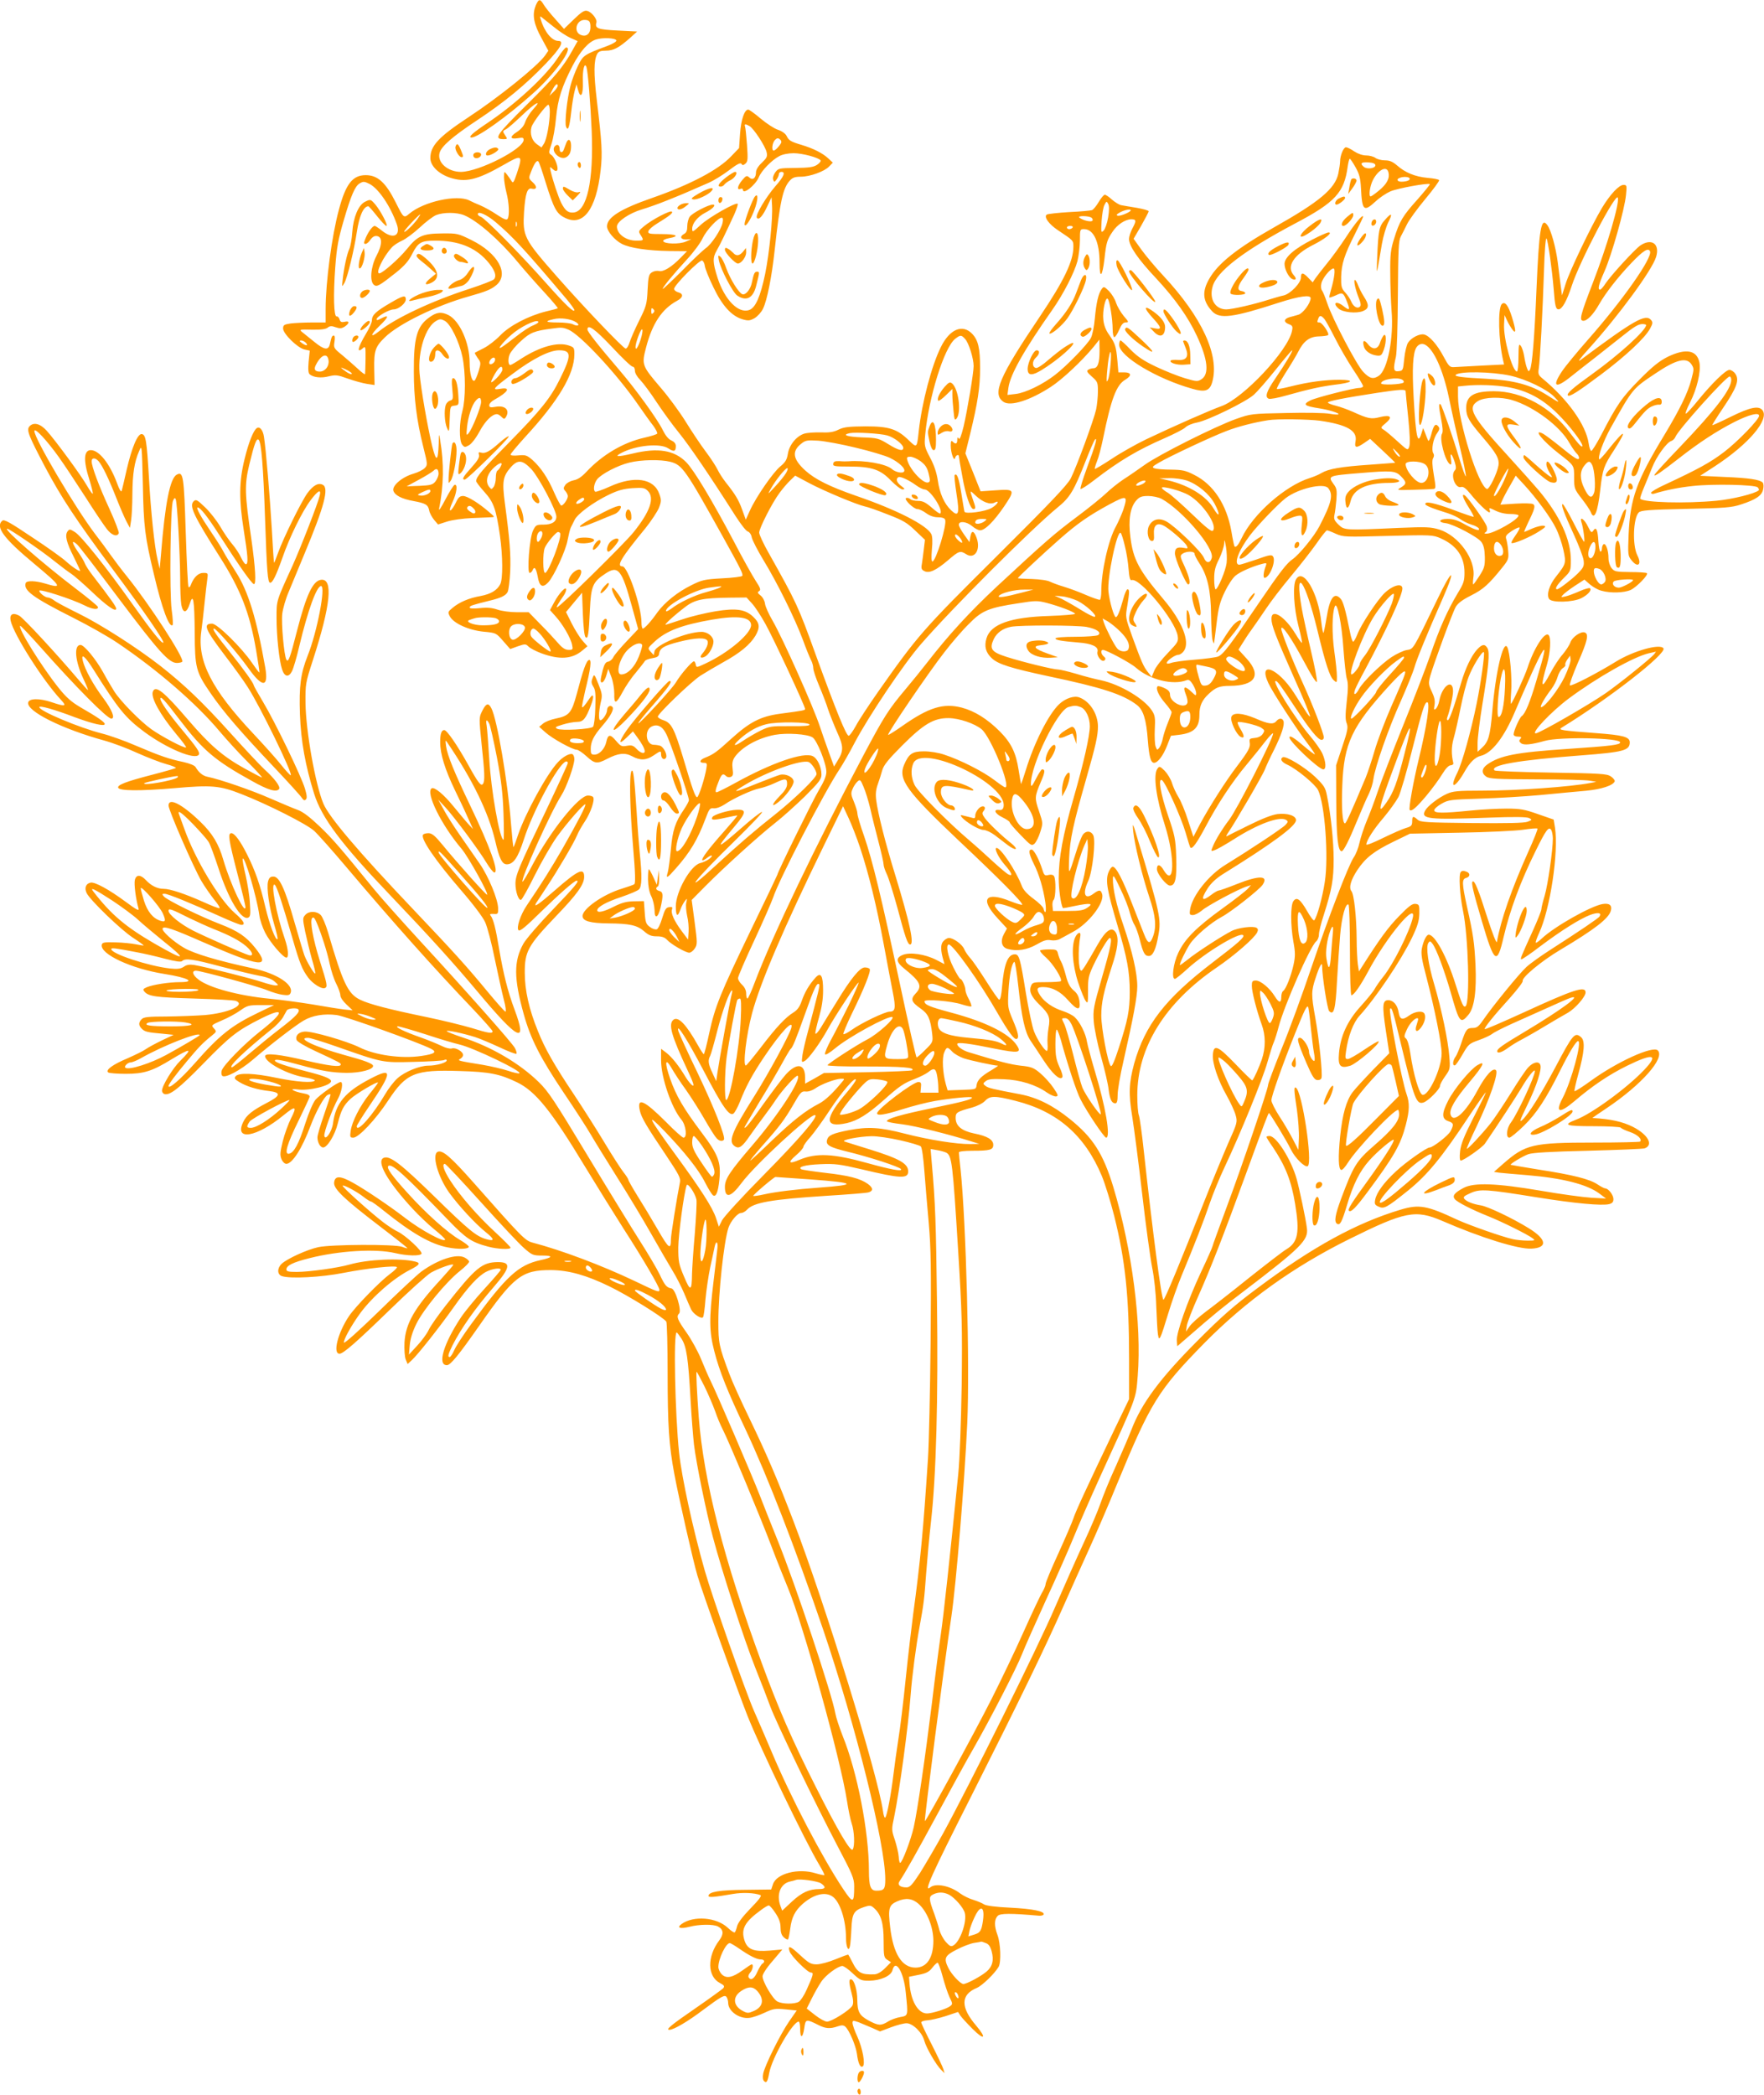 <?xml version="1.0" standalone="no"?>
<!DOCTYPE svg PUBLIC "-//W3C//DTD SVG 20010904//EN"
 "http://www.w3.org/TR/2001/REC-SVG-20010904/DTD/svg10.dtd">
<svg version="1.0" xmlns="http://www.w3.org/2000/svg"
 width="1078pt" height="1280pt" viewBox="0 0 1078 1280"
 preserveAspectRatio="xMidYMid meet">
<g transform="translate(0,1280) scale(0.1,-0.1)"
fill="#ff9800" stroke="none">
<path d="M3273 12763 c-22 -53 -11 -112 38 -199 l40 -74 -20 -29 c-46 -65
-286 -258 -471 -379 -180 -119 -230 -173 -230 -248 0 -46 48 -94 116 -118 98
-33 168 -17 334 78 111 64 116 60 79 -52 -19 -57 -24 -64 -33 -48 -6 10 -19
28 -28 40 -17 21 -17 21 -18 -16 0 -20 7 -63 15 -95 16 -61 20 -140 7 -160 -6
-9 -24 -2 -66 26 -32 22 -77 46 -100 56 -22 9 -54 23 -69 31 -75 37 -279 -8
-365 -81 -35 -29 -35 -29 -85 71 -60 119 -109 164 -182 164 -80 0 -122 -53
-164 -211 -43 -158 -81 -443 -81 -606 l0 -83 -84 0 c-46 0 -104 -3 -130 -6
-40 -6 -46 -10 -46 -31 0 -32 89 -119 131 -128 l32 -7 -7 -68 c-4 -48 -2 -70
7 -77 23 -19 70 -24 116 -12 42 10 53 9 117 -14 39 -14 91 -28 116 -32 l47 -7
-2 98 c-2 110 6 136 65 193 83 82 315 195 512 250 107 30 138 43 170 70 79 68
9 194 -152 274 -83 41 -88 42 -181 41 -118 -1 -150 -15 -215 -96 -47 -58 -149
-148 -168 -148 -25 0 23 100 76 158 11 13 39 31 63 42 23 10 71 46 108 80 36
34 81 68 100 76 45 18 126 18 172 -1 81 -34 215 -151 326 -285 39 -47 111
-129 161 -183 49 -53 87 -99 85 -100 -2 -2 -35 -11 -74 -20 -107 -27 -222 -87
-279 -147 -27 -28 -72 -63 -100 -77 -28 -14 -53 -27 -54 -28 -2 -2 6 -16 17
-32 20 -27 21 -30 6 -80 -9 -29 -20 -55 -25 -58 -16 -10 -30 42 -30 110 0 119
-60 254 -129 290 -44 22 -73 19 -119 -15 -74 -53 -94 -124 -93 -330 0 -161 17
-298 58 -461 26 -105 27 -109 9 -128 -10 -11 -42 -27 -70 -35 -69 -20 -131
-73 -122 -104 9 -28 51 -50 124 -63 74 -14 88 -22 95 -58 3 -16 17 -41 30 -57
l24 -28 56 18 c31 10 98 19 149 21 51 2 104 4 118 5 25 1 25 1 -10 31 -63 55
-134 99 -160 99 -20 0 -30 -9 -45 -42 -11 -23 -26 -44 -32 -46 -8 -2 -3 17 12
50 27 57 33 112 13 106 -7 -3 -32 -43 -56 -89 -24 -46 -41 -73 -39 -59 29 143
31 280 7 420 -7 45 -8 45 -9 -20 -4 -111 -15 -115 -40 -15 -29 122 -69 351
-77 445 -11 135 37 286 104 321 19 11 28 11 50 -1 36 -20 88 -126 108 -220 20
-96 20 -258 0 -330 -20 -71 -21 -180 -2 -206 14 -17 17 -18 42 -4 16 9 43 44
65 85 35 64 76 105 106 105 6 0 19 -7 28 -17 14 -14 18 -14 26 -2 27 43 -3 74
-61 64 -33 -6 -40 -4 -40 10 0 9 14 24 31 33 85 47 103 78 38 67 -57 -10 -48
1 75 92 122 92 224 143 282 143 77 0 78 -30 6 -175 -57 -116 -117 -191 -308
-385 -170 -173 -204 -213 -204 -239 0 -6 22 -35 50 -66 57 -63 72 -106 95
-265 18 -128 19 -266 2 -299 -19 -37 -57 -60 -120 -72 -70 -12 -131 -38 -172
-73 -29 -24 -29 -26 -15 -53 24 -42 115 -83 206 -92 76 -7 76 -8 119 -57 l43
-49 47 17 c44 15 48 15 65 -2 10 -10 44 -28 76 -40 113 -42 191 -37 254 17
l30 25 -30 34 c-17 19 -46 66 -66 105 l-35 70 49 59 49 59 5 -130 c3 -75 9
-134 16 -141 15 -15 20 11 27 167 7 145 17 170 95 221 78 52 100 24 161 -198
l39 -141 -70 -74 c-39 -41 -76 -85 -82 -98 -6 -13 -20 -25 -31 -27 -16 -2 -24
-16 -34 -53 -16 -63 -16 -78 -1 -73 7 3 18 22 24 44 l11 38 19 -49 c11 -30 18
-72 18 -103 -2 -67 11 -64 51 11 17 32 52 85 80 117 27 33 52 65 56 72 4 6 24
14 45 17 30 5 40 11 42 28 5 34 31 49 121 72 103 26 166 28 175 5 6 -16 -7
-48 -32 -77 -19 -22 -10 -32 17 -18 24 13 51 61 51 91 0 31 -35 60 -73 60 -88
0 -278 -78 -287 -118 l-5 -24 -19 21 c-19 21 -19 21 24 61 71 66 168 103 354
135 156 27 236 15 236 -34 0 -52 -140 -170 -280 -235 -53 -25 -55 -25 -58 -6
-2 11 -7 20 -11 20 -13 0 -83 -82 -110 -128 -24 -41 -230 -263 -230 -250 -1 4
33 46 74 93 116 133 138 165 116 165 -13 0 -215 -234 -262 -302 -50 -73 -50
-93 0 -44 l39 38 25 -34 c29 -39 47 -72 47 -87 0 -19 -26 -12 -50 14 -20 21
-29 24 -59 19 -32 -6 -38 -3 -67 31 -35 42 -49 40 -59 -8 -9 -41 -42 -77 -72
-77 -20 0 -23 5 -23 35 0 44 18 80 70 140 52 60 75 104 62 117 -13 13 -32 1
-32 -20 0 -21 -27 -62 -41 -62 -12 0 -11 48 2 108 11 44 9 55 -14 113 -25 63
-26 63 -36 36 -9 -22 -7 -33 5 -52 13 -19 15 -46 12 -129 -1 -58 -8 -110 -14
-116 -15 -15 -196 -25 -219 -12 -16 9 -11 12 35 26 29 9 68 16 87 16 37 0 53
19 84 101 21 53 17 79 -7 44 -30 -45 -43 -60 -47 -55 -2 3 7 48 19 100 34 136
41 194 23 188 -16 -5 -36 -61 -74 -206 -32 -118 -46 -135 -130 -152 -30 -6
-65 -20 -77 -31 l-23 -19 38 -34 c42 -38 166 -106 191 -106 9 0 36 -18 60 -40
50 -46 65 -48 126 -16 68 35 108 40 153 16 49 -27 87 -25 131 5 44 30 46 30
46 6 0 -25 20 -38 30 -20 10 16 -13 64 -35 73 -9 3 -27 6 -39 6 -48 0 -60 87
-15 111 35 18 67 3 90 -44 24 -45 139 -382 139 -405 0 -7 -14 -33 -31 -58 -53
-77 -69 -127 -79 -241 -6 -60 -14 -123 -19 -141 -13 -43 -5 -39 51 25 84 95
131 173 178 298 24 64 28 70 52 67 16 -1 42 8 65 23 54 38 172 91 215 99 21 4
62 18 90 31 68 32 78 31 78 -4 0 -21 -13 -42 -46 -75 -49 -50 -54 -73 -7 -36
43 33 93 100 93 125 0 27 -47 50 -82 42 -13 -3 -72 -26 -133 -50 -156 -63
-172 -65 -78 -9 134 79 337 152 384 137 18 -6 49 -53 49 -74 0 -21 -128 -146
-244 -239 -133 -105 -233 -191 -374 -321 -213 -197 -130 -89 119 153 99 97
174 176 166 176 -8 0 -66 -45 -128 -100 -156 -136 -162 -134 -36 16 68 81 70
100 8 97 -48 -2 -138 -29 -147 -44 -12 -20 6 -21 77 -5 39 9 73 15 75 14 1 -2
-36 -46 -82 -98 -90 -101 -140 -167 -132 -175 3 -3 17 4 31 16 15 11 27 16 27
11 0 -13 -39 -37 -72 -45 -58 -15 -148 -174 -148 -264 0 -61 11 -68 28 -20 6
18 19 42 27 52 15 19 15 19 9 -9 -4 -15 -1 -51 5 -80 7 -28 11 -72 9 -99 l-3
-47 -39 52 c-47 63 -68 111 -59 133 4 13 1 16 -18 13 -19 -2 -26 -14 -42 -66
-10 -35 -25 -66 -33 -69 -9 -3 -28 3 -42 14 -24 17 -28 29 -32 89 l-5 69 -60
-1 c-46 -1 -74 -8 -122 -32 -62 -32 -103 -41 -103 -23 0 20 55 51 146 81 52
18 101 38 109 47 18 17 19 84 5 218 -5 50 -14 162 -19 250 -15 225 -21 271
-32 254 -14 -22 -10 -225 10 -464 14 -161 15 -222 7 -227 -6 -4 -40 -16 -76
-27 -115 -35 -240 -123 -240 -167 0 -31 48 -44 160 -45 127 -1 173 -11 215
-47 28 -25 45 -32 79 -32 31 0 48 -6 62 -21 24 -27 114 -79 136 -79 10 0 25
12 34 26 16 24 16 34 -1 161 l-18 135 84 85 c113 114 326 307 424 384 44 34
126 108 183 163 88 88 102 106 102 134 0 47 -25 100 -54 113 -56 26 -251 -42
-467 -161 -60 -33 -114 -60 -120 -60 -11 0 -6 20 17 77 15 35 23 40 41 22 7
-7 19 -9 29 -5 13 5 16 15 11 49 -4 31 -1 50 11 69 41 62 143 120 248 139 71
13 199 5 230 -16 27 -18 84 -160 84 -210 0 -25 -14 -59 -46 -112 -35 -58 -254
-504 -254 -518 0 -2 -71 -151 -159 -332 -190 -394 -221 -470 -257 -635 -15
-71 -30 -128 -33 -128 -3 0 -19 24 -35 53 -72 129 -122 181 -151 157 -32 -27
-13 -95 89 -313 33 -70 41 -95 28 -88 -9 5 -28 28 -42 51 -41 69 -83 121 -117
148 l-33 25 0 -71 c0 -105 64 -291 125 -363 27 -33 36 -109 12 -109 -7 0 -55
43 -107 96 -133 133 -179 154 -160 70 9 -43 44 -101 158 -270 82 -123 93 -143
87 -170 -17 -84 -55 -321 -55 -346 0 -68 -12 -60 -80 58 -37 64 -93 157 -124
206 -31 50 -56 94 -56 99 0 4 -13 25 -29 45 -16 20 -69 102 -117 182 -48 80
-131 210 -184 290 -125 187 -180 284 -223 392 -54 132 -80 249 -80 354 -1 131
20 168 188 344 133 138 175 197 175 244 0 58 -37 41 -179 -83 -96 -84 -133
-110 -115 -78 5 6 33 50 64 97 71 107 166 268 186 316 8 20 30 59 49 87 35 53
61 130 50 147 -3 6 -18 10 -32 10 -56 0 -230 -218 -338 -422 -31 -60 -59 -107
-62 -104 -13 12 174 428 237 526 32 50 80 184 80 223 0 14 -6 27 -12 30 -18 6
-58 -16 -89 -50 -67 -71 -198 -311 -243 -443 -13 -39 -25 -73 -28 -75 -2 -2
-9 66 -16 153 -19 246 -84 628 -119 695 -18 36 -33 31 -57 -18 -19 -38 -19
-43 -3 -199 19 -177 21 -225 9 -244 -12 -18 -29 4 -92 118 -67 120 -129 210
-145 210 -17 0 -25 -23 -25 -73 0 -74 29 -167 91 -296 34 -69 72 -151 85 -181
l25 -55 -28 30 c-16 17 -56 66 -91 108 -61 75 -117 121 -134 111 -39 -25 60
-226 184 -371 40 -48 164 -270 155 -279 -4 -5 -184 196 -272 304 -47 57 -65
72 -87 72 -15 0 -30 -4 -33 -10 -15 -24 75 -156 233 -339 73 -84 134 -165 147
-195 13 -28 40 -130 59 -226 20 -96 45 -208 55 -247 11 -40 15 -73 10 -73 -5
0 -52 53 -106 118 -131 159 -211 247 -459 508 -332 349 -513 562 -548 645 -49
118 -107 444 -109 614 -1 117 0 123 46 265 108 334 124 497 49 488 -50 -6 -90
-91 -147 -312 -42 -165 -53 -196 -65 -176 -14 26 -32 221 -25 281 4 31 21 92
40 135 18 44 62 149 97 234 120 287 149 398 111 418 -27 15 -59 -3 -94 -50
-37 -51 -148 -276 -180 -366 -12 -34 -23 -61 -24 -60 -2 2 -8 95 -14 208 -12
199 -36 487 -48 562 -6 40 -25 64 -43 53 -21 -13 -51 -88 -76 -192 -33 -134
-34 -245 -5 -428 26 -163 29 -207 15 -212 -6 -2 -19 16 -30 39 -10 23 -35 61
-54 83 -19 22 -53 71 -74 108 -22 37 -64 91 -94 119 -48 46 -55 49 -69 35 -28
-28 0 -87 162 -342 125 -197 180 -337 219 -561 13 -76 23 -140 21 -142 -2 -2
-22 25 -46 60 -63 92 -211 238 -243 238 -57 0 -44 -33 79 -195 53 -69 116
-156 139 -193 73 -112 275 -526 263 -538 -2 -3 -30 27 -61 66 -31 39 -107 123
-168 188 -255 271 -343 443 -318 624 5 35 14 113 20 173 6 61 14 127 17 148 5
36 4 37 -25 37 -31 0 -59 -28 -76 -74 -3 -10 -10 -16 -14 -12 -4 4 -11 155
-17 335 -11 345 -15 373 -55 351 -41 -22 -71 -173 -96 -485 l-8 -90 -13 55
c-19 81 -41 290 -53 505 -13 220 -19 259 -43 263 -25 5 -61 -80 -93 -218 -14
-63 -28 -122 -31 -130 -3 -8 -15 12 -27 46 -44 120 -110 204 -161 204 -43 0
-47 -62 -9 -180 14 -45 23 -84 21 -86 -3 -3 -18 19 -35 48 -35 62 -192 276
-247 337 -40 44 -81 54 -106 25 -18 -22 -4 -56 97 -248 100 -188 189 -323 416
-628 187 -251 314 -436 306 -444 -9 -8 -70 68 -192 240 -157 221 -310 413
-349 436 -29 18 -33 19 -44 4 -18 -24 -7 -69 38 -157 21 -43 39 -81 39 -83 0
-10 -47 21 -85 55 -22 21 -116 88 -209 149 -134 90 -171 111 -182 101 -44 -37
8 -108 195 -263 168 -140 176 -154 67 -121 -60 18 -113 19 -119 3 -15 -45 44
-88 288 -211 94 -47 216 -116 272 -154 244 -164 483 -371 626 -542 38 -45 113
-128 167 -182 54 -54 95 -99 91 -99 -3 0 -50 24 -104 54 -134 74 -213 142
-347 298 -148 173 -200 215 -216 173 -14 -36 43 -139 144 -261 35 -41 62 -78
59 -80 -8 -8 -147 65 -212 111 -66 47 -186 168 -226 230 -14 22 -46 76 -70
120 -44 79 -115 165 -137 165 -42 0 -34 -99 19 -210 16 -34 28 -64 27 -66 -2
-1 -30 30 -63 69 -127 150 -333 373 -358 386 -39 21 -60 8 -52 -31 19 -85 198
-367 309 -485 36 -39 25 -41 -61 -12 -72 24 -136 23 -141 -3 -10 -53 207 -161
465 -232 51 -14 142 -48 202 -76 61 -27 140 -58 177 -68 37 -10 63 -21 58 -24
-5 -3 -70 -22 -144 -41 -159 -41 -213 -62 -208 -79 7 -20 132 -21 343 -3 228
20 278 16 410 -36 159 -62 399 -183 445 -225 24 -22 113 -122 199 -224 279
-330 530 -612 774 -867 64 -68 117 -128 117 -133 0 -16 -25 -12 -128 20 -54
16 -176 46 -272 66 -233 48 -356 80 -410 107 -74 36 -105 102 -195 410 -14 48
-35 97 -45 107 -25 25 -72 26 -94 1 -17 -18 -17 -24 -1 -103 10 -46 28 -121
41 -167 14 -46 23 -86 20 -88 -5 -6 -51 71 -66 111 -6 16 -33 108 -61 204 -58
204 -92 277 -128 277 -19 0 -27 -7 -33 -30 -10 -38 6 -154 38 -264 14 -46 23
-86 20 -88 -11 -12 -48 85 -75 198 -32 137 -62 221 -111 319 -40 80 -76 130
-96 130 -23 0 -17 -39 36 -244 28 -106 50 -199 50 -206 0 -57 -92 139 -135
286 -28 98 -67 163 -142 235 -111 107 -193 149 -193 98 0 -29 152 -377 200
-460 21 -36 57 -87 79 -115 23 -27 37 -50 32 -52 -5 -2 -49 15 -97 37 -114 51
-205 81 -244 81 -38 0 -77 19 -109 54 -32 34 -59 34 -67 0 -6 -24 6 -117 22
-172 6 -20 -8 -13 -81 41 -99 73 -185 120 -211 115 -30 -6 -40 -33 -24 -65 24
-45 209 -224 283 -272 37 -24 66 -45 65 -47 -2 -1 -23 2 -47 7 -24 5 -80 11
-125 12 -69 2 -81 0 -84 -15 -11 -57 181 -146 383 -178 145 -23 195 -50 93
-50 -64 0 -163 -15 -201 -31 -23 -10 -25 -14 -15 -26 25 -30 68 -36 303 -43
132 -4 248 -10 258 -15 59 -25 -46 -73 -190 -86 -54 -4 -160 -8 -235 -9 -110
0 -140 -3 -152 -16 -20 -20 -20 -38 0 -58 18 -19 35 -23 127 -31 l68 -7 -72
-34 c-39 -19 -84 -43 -99 -54 -15 -11 -65 -35 -110 -55 -91 -38 -139 -73 -118
-87 7 -4 55 -8 106 -8 112 0 162 16 281 89 117 71 132 69 53 -9 -46 -45 -112
-153 -112 -183 0 -8 6 -17 13 -20 33 -12 90 32 242 188 163 167 205 200 353
274 146 73 141 37 -11 -82 -93 -73 -222 -204 -232 -237 -4 -12 -2 -27 3 -32
17 -17 111 33 188 99 103 89 259 209 309 238 54 32 126 44 203 34 53 -7 500
-167 576 -206 39 -20 23 -32 -60 -44 -121 -18 -283 5 -378 53 -77 38 -291 100
-335 96 -37 -3 -58 -26 -48 -52 4 -10 55 -40 114 -67 153 -71 158 -74 155 -84
-4 -15 -75 -6 -212 26 -159 38 -250 48 -250 27 0 -39 136 -112 244 -130 36 -6
63 -15 60 -19 -10 -16 -111 -9 -232 16 -138 29 -233 33 -252 10 -10 -12 -6
-18 22 -35 44 -27 110 -47 181 -55 77 -9 73 -29 -13 -73 -88 -46 -124 -74
-144 -117 -56 -117 82 -93 247 42 73 60 84 56 46 -18 -17 -34 -40 -97 -51
-141 -16 -66 -18 -84 -8 -109 7 -17 20 -29 30 -29 36 0 96 94 147 230 34 90
83 179 105 191 10 5 18 6 18 1 0 -4 -18 -60 -40 -123 -22 -63 -40 -124 -40
-137 0 -31 17 -62 35 -62 25 0 72 76 89 146 21 83 35 110 78 151 32 30 168
111 168 99 0 -3 -23 -34 -51 -68 -60 -75 -108 -170 -116 -227 -5 -37 -4 -41
16 -41 33 0 138 112 214 228 110 167 162 188 437 179 181 -5 245 -18 350 -69
113 -55 208 -172 417 -518 65 -107 170 -276 233 -375 120 -186 220 -357 220
-375 0 -17 -12 -13 -151 54 -202 96 -446 188 -625 235 -45 12 -66 33 -358 364
-140 158 -190 202 -220 191 -39 -15 -1 -152 69 -250 58 -80 162 -193 228 -245
50 -40 50 -54 -2 -39 -60 17 -107 55 -316 260 -206 201 -271 251 -309 237 -50
-19 21 -145 178 -314 36 -39 95 -95 131 -124 36 -29 65 -56 65 -61 0 -23 -147
56 -245 132 -89 69 -240 171 -317 214 -79 44 -111 45 -116 2 -5 -38 61 -101
281 -269 92 -70 167 -130 167 -132 0 -2 -15 1 -32 8 -46 17 -433 15 -513 -2
-69 -15 -189 -70 -223 -101 -29 -27 -29 -66 1 -76 51 -17 241 -7 377 20 143
28 318 47 326 35 2 -4 -17 -23 -43 -42 -61 -45 -210 -198 -250 -257 -68 -101
-101 -230 -58 -230 23 0 104 71 311 272 110 107 222 208 247 223 48 27 137 59
137 48 0 -3 -35 -44 -77 -90 -160 -173 -214 -268 -221 -383 -2 -43 1 -87 7
-104 l12 -29 26 24 c37 34 169 201 254 321 89 126 152 194 201 219 37 19 88
26 88 12 0 -5 -45 -57 -99 -116 -55 -60 -120 -139 -144 -175 -106 -160 -146
-292 -86 -292 22 0 71 60 197 240 212 304 261 342 441 341 106 -1 215 -31 356
-100 112 -54 331 -190 347 -215 4 -6 8 -147 8 -312 0 -321 8 -443 41 -619 27
-145 115 -532 141 -620 29 -100 247 -708 306 -857 85 -212 354 -770 439 -911
19 -32 33 -60 31 -62 -2 -2 -26 3 -53 11 -106 33 -239 -1 -261 -66 l-11 -33
-159 -2 c-156 -1 -224 -12 -224 -37 0 -11 34 -8 150 12 59 10 129 7 167 -7 10
-4 -9 -29 -62 -83 -49 -51 -77 -89 -81 -109 -4 -17 -10 -33 -14 -36 -4 -3 -23
10 -42 28 -69 65 -210 76 -283 23 -32 -23 -9 -31 47 -17 61 16 148 17 176 2
34 -18 36 -47 8 -84 -76 -100 -74 -222 5 -262 25 -13 28 -19 19 -31 -7 -7 -81
-61 -165 -119 -157 -108 -189 -135 -164 -135 26 0 113 51 204 120 114 85 135
97 146 79 5 -8 9 -23 9 -34 0 -52 69 -100 130 -92 20 2 62 17 94 32 51 24 64
26 126 20 l69 -7 -46 -66 c-54 -78 -150 -272 -159 -320 -4 -20 -2 -38 5 -45
15 -15 22 -5 32 50 17 92 144 313 180 313 5 0 9 -20 9 -45 0 -61 16 -57 25 5
8 57 11 57 87 19 43 -22 72 -24 117 -8 24 8 35 8 46 -1 24 -20 65 -116 72
-167 7 -57 20 -86 35 -77 18 11 0 110 -32 181 -17 36 -30 74 -30 84 0 17 3 17
38 5 20 -8 58 -24 83 -35 l47 -21 66 25 c37 14 80 25 96 25 38 0 96 -56 109
-108 12 -43 72 -147 103 -177 l20 -20 -7 25 c-4 14 -36 81 -71 150 -35 68 -64
129 -64 135 0 6 17 12 38 13 20 1 71 13 112 26 l75 25 14 -22 c8 -12 42 -49
75 -82 72 -72 88 -58 22 20 -97 113 -96 190 4 231 34 15 110 89 133 129 16 29
12 143 -7 194 -21 56 -20 95 1 117 16 16 80 16 253 1 14 -1 27 3 28 8 7 19
-67 34 -204 41 -88 4 -147 12 -160 20 -11 8 -41 20 -66 28 -25 7 -61 25 -80
39 -61 47 -150 65 -183 37 -43 -35 6 74 251 558 303 601 453 911 564 1162 42
96 112 250 154 343 42 92 120 272 172 400 206 500 252 574 533 861 255 259
547 468 886 636 343 170 405 182 570 111 237 -103 464 -173 544 -169 101 5 94
57 -17 125 -95 59 -248 132 -291 139 -49 8 -88 23 -102 40 -9 11 -2 18 37 35
59 27 98 24 409 -26 231 -37 395 -52 439 -41 19 5 26 13 26 31 0 25 -31 65
-50 65 -6 0 -27 11 -48 25 -48 32 -151 58 -359 90 -92 15 -169 28 -171 29 -5
5 72 52 108 65 24 9 139 16 365 21 182 5 338 11 347 15 54 21 19 84 -73 131
-64 32 -136 48 -247 54 -2 0 36 27 85 59 215 144 360 308 314 354 -30 30 -248
-69 -408 -185 -52 -38 -98 -67 -101 -64 -2 3 8 49 23 103 38 137 43 203 18
226 -39 34 -50 21 -160 -187 -86 -161 -161 -281 -198 -316 -23 -21 -18 -7 29
90 57 117 90 219 79 245 -9 24 -43 17 -74 -16 -16 -17 -63 -87 -106 -157 -43
-69 -99 -153 -124 -185 -59 -73 -140 -159 -145 -155 -2 2 25 65 61 139 79 165
134 324 117 341 -18 18 -63 -31 -113 -124 -73 -136 -147 -202 -164 -148 -10
32 27 95 115 199 86 102 102 135 49 104 -43 -25 -143 -146 -179 -217 -40 -78
-40 -111 0 -125 34 -11 36 -20 15 -61 -14 -27 -108 -100 -128 -100 -19 0 -146
-90 -205 -145 -73 -67 -120 -131 -128 -174 -5 -26 -2 -32 20 -42 34 -16 49 -8
181 98 118 95 206 202 372 453 57 85 103 151 103 146 0 -4 -34 -74 -76 -155
-58 -115 -76 -160 -81 -204 -4 -36 -2 -57 4 -57 18 0 133 81 148 104 78 114
190 285 224 342 37 64 81 118 81 101 0 -33 -106 -260 -146 -314 -27 -35 -33
-93 -10 -93 8 0 48 33 89 73 77 75 136 165 223 340 55 110 96 177 108 177 26
0 -41 -246 -95 -349 -47 -90 -19 -96 74 -17 109 93 212 162 320 215 161 79
196 71 105 -25 -103 -109 -320 -268 -416 -304 -85 -33 -65 -40 107 -40 88 0
162 -4 166 -9 3 -5 28 -17 55 -26 47 -16 77 -44 63 -59 -3 -3 -130 -6 -282 -6
-375 0 -419 -11 -554 -129 l-57 -50 32 -5 c18 -2 95 -9 171 -15 216 -18 366
-56 442 -113 l40 -30 -90 5 c-49 3 -189 22 -310 43 -271 46 -407 51 -471 17
-56 -30 -70 -48 -53 -69 16 -19 104 -64 204 -104 85 -34 240 -111 270 -134 19
-14 17 -15 -30 -15 -27 0 -68 4 -90 9 -67 15 -266 85 -340 119 -186 87 -232
95 -346 61 -270 -81 -537 -227 -874 -479 -145 -108 -218 -172 -370 -325 -224
-225 -339 -379 -400 -539 -15 -39 -58 -139 -95 -222 -38 -82 -80 -186 -95
-230 -15 -44 -61 -152 -102 -240 -41 -88 -120 -266 -176 -395 -100 -234 -530
-1101 -685 -1383 -45 -81 -108 -188 -139 -238 -48 -73 -62 -89 -83 -89 -40 0
-57 16 -43 37 38 57 106 178 233 413 79 146 177 326 220 400 104 182 262 489
296 575 15 39 81 187 146 330 66 143 142 316 170 385 28 69 98 229 155 355
235 515 224 483 236 630 25 314 -34 771 -149 1153 -62 205 -125 303 -266 416
-103 83 -199 131 -303 151 -170 32 -195 38 -212 51 -17 13 -17 15 2 30 16 12
40 14 110 11 99 -4 195 -33 264 -82 22 -15 47 -25 56 -23 14 2 11 11 -17 52
-18 27 -54 67 -80 89 -41 35 -55 40 -122 47 -64 8 -123 23 -316 82 -37 11 -70
35 -70 50 0 13 72 4 233 -29 141 -28 162 -25 131 21 -47 73 -191 144 -405 201
-130 35 -159 47 -159 68 0 15 166 2 228 -19 29 -9 55 -15 58 -12 3 3 -4 23
-15 44 -12 21 -21 46 -21 56 0 22 -21 68 -31 68 -4 0 -24 32 -43 71 -34 67
-48 139 -27 139 25 0 191 -233 295 -415 70 -121 104 -167 119 -162 17 6 10 38
-25 120 -29 69 -30 76 -25 172 6 99 20 170 36 179 4 3 15 -63 24 -147 22 -200
41 -282 74 -333 16 -23 52 -78 81 -122 54 -82 97 -121 113 -105 6 6 0 31 -16
64 -20 45 -25 69 -25 142 0 48 3 87 8 87 4 0 15 -28 25 -62 41 -150 96 -317
120 -363 37 -74 145 -235 157 -235 29 0 -3 190 -70 410 -22 74 -43 153 -47
175 -7 50 -44 123 -75 151 -12 12 -46 29 -74 38 -59 19 -110 54 -136 93 -27
41 -23 53 17 53 55 0 106 -27 153 -81 56 -63 77 -65 69 -6 -4 30 -14 49 -36
67 -22 19 -35 43 -47 90 -9 35 -22 73 -29 85 -7 11 -15 32 -19 48 -6 25 -10
27 -55 27 -26 0 -51 -3 -54 -6 -4 -4 13 -24 36 -44 43 -38 102 -132 90 -144
-3 -3 -44 -6 -90 -6 -80 0 -84 -1 -93 -26 -12 -32 4 -65 55 -114 56 -54 65
-76 53 -140 -5 -30 -8 -74 -6 -97 2 -24 0 -43 -4 -43 -14 0 -60 70 -79 120
-11 28 -33 134 -50 236 -34 211 -41 234 -67 234 -43 0 -66 -59 -78 -198 -4
-53 -11 -81 -18 -79 -6 2 -41 53 -79 113 -38 60 -81 123 -96 139 -15 17 -33
42 -39 58 -12 28 -65 67 -93 67 -9 0 -24 -9 -34 -20 -18 -19 -17 -57 1 -118
l6 -22 -48 25 c-69 36 -163 50 -208 31 -43 -18 -40 -43 11 -84 99 -79 111
-107 69 -151 -33 -35 -27 -52 30 -92 46 -32 60 -61 71 -155 5 -49 5 -51 -42
-97 -25 -26 -50 -47 -53 -47 -4 0 -49 199 -101 443 -116 543 -168 757 -220
909 -23 64 -41 126 -41 138 0 12 -10 43 -21 71 -18 42 -20 53 -9 78 6 16 20
37 30 46 16 15 19 13 38 -33 12 -27 30 -87 41 -133 10 -46 33 -137 50 -202 17
-65 31 -127 31 -138 0 -11 9 -37 19 -58 11 -21 40 -115 66 -209 47 -177 62
-222 77 -222 27 0 -1 130 -91 425 -60 194 -106 377 -116 456 -5 39 -2 66 10
99 9 25 21 63 27 85 9 31 37 66 122 151 131 131 193 168 284 167 65 -1 158
-33 201 -68 57 -48 182 -356 144 -355 -5 0 -35 21 -68 46 -67 51 -207 122
-302 153 -37 13 -89 21 -126 21 -72 0 -93 -15 -122 -83 -37 -88 15 -160 333
-461 252 -237 397 -384 389 -393 -3 -3 -35 7 -71 21 -154 62 -190 15 -79 -104
l57 -62 -18 -33 c-24 -44 -15 -82 22 -92 57 -16 119 -6 177 27 43 25 63 31 88
26 18 -3 41 0 53 7 12 6 48 26 81 44 96 51 192 175 179 229 -8 30 -19 30 -55
3 -52 -38 -67 1 -30 80 26 58 46 242 31 277 -14 30 -47 31 -66 2 -8 -13 -27
-61 -41 -108 -45 -143 -45 -143 -41 -30 5 113 24 202 105 485 57 199 71 261
71 318 -1 76 -49 152 -113 176 -32 13 -86 -5 -124 -41 -64 -60 -153 -236 -204
-403 -15 -49 -29 -88 -29 -85 -1 3 -8 42 -15 87 -16 104 -45 164 -114 234 -77
77 -154 125 -233 146 -112 29 -201 2 -362 -111 -44 -31 -84 -56 -88 -56 -13 0
249 385 344 506 43 56 110 134 149 172 80 82 120 99 306 127 99 16 115 16 169
2 80 -21 174 -57 174 -67 0 -4 -71 -10 -157 -13 -237 -7 -358 -50 -384 -136
-15 -50 -5 -87 32 -122 39 -37 117 -61 345 -110 329 -69 457 -111 541 -175 40
-30 59 -90 68 -219 8 -99 18 -135 38 -135 23 0 56 44 80 106 l23 59 50 6 c91
11 124 44 124 122 0 55 16 90 57 128 43 40 66 49 130 49 154 1 194 64 103 165
l-51 56 23 37 c12 20 38 60 58 87 20 28 59 84 87 126 27 41 95 130 151 197 56
67 127 158 158 202 30 44 59 80 64 80 4 0 28 -9 54 -21 45 -20 57 -20 319 -13
267 7 274 6 322 -15 97 -43 145 -112 145 -209 0 -51 -5 -67 -42 -127 -62 -104
-111 -213 -166 -375 -28 -80 -103 -275 -168 -435 -64 -159 -134 -339 -154
-400 -20 -60 -51 -142 -68 -181 -16 -39 -36 -98 -43 -130 -7 -33 -23 -74 -36
-92 -33 -50 -152 -360 -260 -677 -52 -154 -132 -374 -179 -488 -46 -114 -84
-215 -84 -224 0 -25 -160 -498 -254 -749 -47 -127 -86 -234 -86 -238 0 -4 -31
-75 -70 -157 -83 -177 -153 -376 -148 -421 l3 -32 74 64 c142 124 207 177 326
267 357 272 402 317 392 390 -7 58 -46 241 -63 302 -34 119 -124 261 -165 261
-10 0 -19 -2 -19 -6 0 -3 17 -31 39 -62 77 -115 113 -206 136 -347 29 -175 17
-234 -52 -276 -21 -12 -123 -91 -228 -174 -104 -84 -225 -178 -267 -209 -42
-32 -87 -72 -98 -89 l-22 -32 5 36 c3 20 35 103 72 185 74 166 152 366 290
744 116 318 136 370 140 370 6 0 110 -172 134 -222 25 -52 86 -112 103 -102
32 20 -34 456 -72 479 -13 8 -13 -12 6 -135 8 -59 14 -137 12 -176 l-3 -69
-33 64 c-18 35 -55 99 -83 141 -27 42 -49 86 -49 98 0 26 69 220 144 407 59
147 72 173 80 164 3 -2 10 -56 16 -119 7 -63 15 -135 20 -160 5 -25 6 -47 3
-50 -8 -8 -33 32 -33 54 0 30 -37 86 -56 86 -21 0 -15 -24 40 -154 34 -78 48
-102 65 -104 12 -2 24 3 27 12 8 22 -14 238 -38 370 -25 139 -25 161 3 244 22
68 39 99 39 72 0 -63 32 -266 43 -277 29 -29 39 11 48 184 5 93 14 218 19 279
9 109 33 199 51 188 5 -3 9 -129 9 -280 0 -166 4 -274 9 -274 15 0 54 56 102
145 113 212 298 433 273 328 -21 -88 -119 -283 -179 -358 -22 -27 -46 -62 -54
-77 -7 -14 -46 -62 -85 -105 -82 -90 -124 -182 -133 -288 -7 -78 8 -94 68 -76
39 12 186 137 174 149 -3 3 -42 -20 -88 -51 -45 -31 -91 -57 -100 -57 -16 0
-17 6 -11 47 13 94 45 177 83 218 100 110 254 339 319 474 36 75 45 106 46
150 1 52 -1 56 -23 59 -19 3 -41 -13 -101 -75 -66 -67 -120 -141 -229 -313
l-16 -25 -7 45 c-3 25 -7 95 -7 155 -1 134 -16 272 -32 291 -17 21 -4 68 37
130 49 73 99 113 220 172 l101 49 304 6 c167 3 341 11 387 18 45 7 85 10 88 7
3 -3 -22 -66 -56 -141 -103 -230 -168 -417 -192 -552 -2 -11 -28 54 -57 145
-57 180 -79 232 -91 225 -10 -6 2 -59 57 -245 76 -257 92 -268 132 -95 39 166
103 339 196 527 63 128 80 151 95 128 5 -8 10 -32 10 -53 0 -70 -30 -281 -50
-349 -11 -36 -20 -73 -20 -82 0 -10 -23 -67 -51 -129 -79 -174 -80 -177 -70
-177 5 0 57 35 114 79 131 98 241 167 306 192 47 17 71 13 56 -10 -5 -10 -125
-91 -301 -204 -56 -36 -121 -82 -145 -104 -42 -38 -205 -237 -266 -326 -26
-38 -38 -47 -62 -47 -36 0 -43 -9 -70 -91 -12 -36 -28 -75 -36 -85 -17 -23
-20 -57 -3 -52 6 2 27 33 47 68 35 61 40 65 99 86 34 12 70 29 80 37 10 9 63
36 118 61 54 24 153 68 219 98 66 30 130 58 143 62 77 25 -54 -72 -283 -209
-134 -80 -165 -102 -165 -117 0 -16 28 -8 67 21 22 16 60 39 84 51 24 13 87
48 139 80 52 31 116 69 142 83 45 26 108 98 108 124 0 42 -71 19 -380 -123
-127 -58 -233 -104 -236 -101 -6 6 54 81 155 192 44 50 79 95 77 102 -8 20
113 121 229 190 213 127 295 191 309 238 10 34 -8 49 -50 42 -72 -12 -295
-138 -371 -210 -18 -17 -35 -29 -37 -26 -3 3 6 29 20 59 68 146 120 494 97
644 l-8 49 -95 33 c-82 29 -108 34 -193 34 -54 0 -153 -5 -220 -12 -170 -17
-222 -17 -222 2 0 8 20 26 45 40 42 24 56 25 235 31 105 3 271 13 370 22 99
10 224 21 277 26 96 9 168 33 176 58 2 6 -9 20 -24 30 -25 16 -62 18 -365 23
-186 3 -341 9 -345 13 -33 32 143 63 527 92 261 20 299 30 299 80 0 33 -41 44
-205 56 -212 16 -234 19 -212 33 292 179 643 453 623 485 -20 31 -184 -15
-292 -82 -117 -72 -272 -152 -280 -144 -4 4 18 66 49 138 59 134 68 175 42
185 -23 9 -77 -28 -88 -61 -6 -17 -27 -49 -47 -73 -21 -23 -54 -74 -74 -112
-58 -109 -64 -92 -21 54 20 70 25 160 9 176 -23 24 -90 -80 -129 -200 -17 -52
-88 -206 -100 -219 -4 -3 -3 28 0 69 7 80 -7 248 -24 277 -25 44 -72 -160 -91
-392 -13 -150 -23 -187 -64 -224 l-26 -24 0 54 c0 30 13 135 29 234 39 236 46
316 32 344 -16 28 -32 27 -63 -6 -35 -38 -72 -114 -98 -203 -45 -154 -72 -230
-82 -230 -6 0 -7 8 -3 18 15 40 35 128 35 159 0 80 -67 34 -84 -58 -4 -21 -13
-42 -21 -49 -12 -10 -13 -6 -8 24 4 25 -1 48 -17 81 -20 42 -21 50 -10 93 21
74 137 391 157 425 13 22 41 43 93 69 74 37 108 67 192 172 37 46 39 54 35
100 -2 28 -8 61 -12 73 -6 18 0 26 34 49 23 15 44 24 47 21 4 -3 -8 -25 -25
-49 -17 -24 -28 -44 -23 -46 15 -5 114 37 167 71 42 27 46 32 28 35 -12 2 -43
-6 -69 -17 -26 -12 -48 -21 -49 -21 -2 0 9 26 24 58 40 81 46 103 30 112 -7 5
-54 6 -106 3 l-94 -6 13 29 c7 16 28 56 47 88 l34 60 49 -53 c77 -83 167 -206
197 -269 16 -31 36 -90 45 -130 18 -83 17 -86 -45 -165 -41 -51 -59 -110 -42
-136 16 -25 147 -21 198 5 40 21 64 48 52 60 -3 4 -33 -4 -64 -18 -32 -14 -71
-29 -87 -32 -26 -6 -28 -5 -16 8 7 9 40 34 73 56 l60 39 33 -29 c19 -16 50
-34 71 -39 56 -16 140 -13 179 5 37 18 109 92 99 102 -4 4 -50 7 -102 7 -88 1
-97 3 -114 24 -11 14 -19 39 -19 61 0 47 -16 93 -30 85 -5 -3 -10 -15 -10 -26
0 -10 -4 -19 -9 -19 -5 0 -11 29 -13 65 -4 70 -14 90 -31 63 -10 -15 -14 -12
-32 24 -21 45 -52 67 -41 30 12 -35 23 -122 17 -122 -3 0 -32 52 -64 115 -32
63 -62 115 -67 115 -12 0 7 -53 70 -190 29 -63 55 -132 58 -153 4 -34 1 -43
-34 -79 -37 -37 -116 -98 -128 -98 -17 0 -1 27 39 67 44 43 45 45 45 111 0
126 -68 273 -197 427 -28 33 -110 125 -183 205 -228 249 -255 299 -187 340 39
24 139 27 210 5 132 -40 291 -159 348 -261 17 -29 37 -58 44 -64 8 -7 15 -19
15 -27 0 -20 -25 -5 -118 71 -42 34 -88 68 -100 75 -69 37 -6 -42 97 -122 93
-72 91 -70 91 -145 0 -66 2 -71 46 -128 25 -32 50 -69 55 -81 21 -57 43 -7 59
137 14 124 22 145 82 237 86 133 72 137 -30 10 -29 -38 -56 -66 -58 -64 -12
12 24 111 69 192 137 244 133 239 275 334 126 85 189 100 219 55 16 -25 16
-30 0 -90 -22 -85 -70 -183 -167 -344 -169 -278 -207 -385 -217 -605 -5 -123
-4 -131 17 -157 39 -50 66 -28 36 30 -31 62 -25 227 9 261 13 13 60 17 288 22
241 5 279 8 337 27 92 30 127 54 135 92 4 18 3 36 -3 42 -18 18 -85 28 -234
34 l-148 7 88 57 c209 136 339 289 292 345 -23 27 -74 17 -190 -40 -62 -31
-114 -54 -116 -53 -1 2 28 49 66 105 83 123 101 170 76 208 -9 14 -26 25 -37
25 -23 0 -108 -83 -194 -189 -33 -41 -65 -76 -72 -78 -6 -3 5 29 26 69 41 80
67 188 57 242 -15 77 -82 90 -194 36 -51 -26 -92 -58 -172 -139 -107 -108
-138 -152 -235 -340 -28 -53 -55 -96 -60 -96 -5 0 -13 21 -16 46 -17 113 -126
267 -283 397 -24 20 -27 28 -22 60 8 50 24 352 32 600 3 112 10 200 15 195 9
-9 34 -188 44 -308 8 -106 13 -125 30 -125 22 0 51 53 81 145 48 148 270 572
281 537 12 -32 -66 -296 -151 -516 -78 -202 -87 -236 -59 -236 23 0 61 39 96
101 40 70 115 166 195 250 73 77 106 98 116 73 15 -39 -164 -295 -379 -539
-66 -75 -137 -161 -158 -192 -64 -95 -43 -111 52 -35 33 26 101 80 153 120 51
40 119 94 152 120 82 66 108 82 134 82 12 0 22 -3 22 -6 0 -32 -168 -184 -333
-302 -113 -81 -155 -117 -145 -128 11 -10 61 22 204 129 152 114 268 223 298
279 17 31 18 39 6 53 -33 39 -103 0 -430 -244 -22 -16 -5 8 46 64 188 208 391
485 415 565 24 79 -26 116 -95 71 -34 -23 -178 -180 -214 -233 -13 -21 -29
-38 -33 -38 -17 0 -9 32 27 113 44 100 123 379 131 465 6 58 5 62 -15 62 -28
0 -82 -58 -132 -141 -66 -111 -199 -388 -222 -464 l-22 -70 -8 60 c-4 33 -12
97 -18 143 -12 91 -41 197 -64 227 -38 51 -50 -24 -66 -395 -12 -289 -26 -465
-40 -489 -7 -13 -10 -12 -18 10 -6 14 -13 47 -17 72 -4 25 -13 54 -21 64 -12
16 -13 6 -14 -69 0 -49 -4 -88 -9 -88 -28 0 -84 202 -79 289 l3 56 16 -35 c9
-19 24 -44 33 -55 22 -29 21 -3 -4 78 -22 71 -43 98 -62 79 -25 -25 -20 -222
8 -343 l6 -26 -139 -7 c-76 -4 -151 -8 -166 -9 -26 -2 -33 5 -64 63 -39 74
-87 128 -119 136 -27 7 -79 -19 -99 -50 -8 -12 -19 -56 -23 -97 -7 -71 -8 -74
-34 -77 -32 -4 -35 11 -17 88 6 26 11 184 12 375 2 283 4 334 18 360 9 17 26
50 38 75 12 25 62 94 111 153 50 60 88 112 85 116 -2 5 -34 11 -70 14 -77 7
-137 32 -187 76 -27 23 -45 31 -74 31 -22 0 -48 7 -58 15 -11 8 -36 15 -57 15
-22 0 -50 10 -73 25 -20 14 -43 25 -50 25 -15 0 -36 -50 -36 -86 0 -13 -5 -46
-11 -75 -20 -92 -115 -172 -394 -329 -223 -126 -341 -219 -395 -314 -45 -78
-40 -136 18 -198 46 -49 126 -39 409 53 125 40 193 49 193 27 -1 -31 -47 -93
-75 -101 -17 -5 -41 -12 -54 -15 -35 -10 -37 -30 -6 -42 24 -9 27 -14 21 -42
-24 -120 -296 -410 -430 -459 -68 -24 -295 -124 -461 -203 -60 -29 -155 -82
-210 -119 -55 -36 -102 -64 -104 -62 -2 2 4 23 13 46 10 23 26 85 37 138 50
246 82 329 136 361 42 25 38 45 -8 45 l-34 0 -6 71 c-8 89 -14 106 -51 159
-21 29 -32 60 -35 92 -6 53 13 141 27 127 12 -12 30 -126 30 -186 0 -27 5 -48
10 -48 6 0 19 20 30 45 14 33 25 45 40 45 20 0 19 3 -13 40 -18 22 -39 58 -46
79 -6 22 -26 54 -43 72 -30 29 -32 30 -45 13 -20 -27 -33 -83 -42 -181 -4 -48
-15 -101 -24 -118 -20 -39 -146 -169 -217 -224 -75 -59 -182 -111 -242 -118
l-51 -6 6 44 c11 80 94 228 267 474 68 96 136 229 155 300 8 33 15 90 15 127
0 66 1 68 25 68 59 0 95 -79 95 -206 0 -102 17 -87 30 25 11 100 16 115 48
163 29 45 79 78 116 78 31 0 32 -9 6 -57 -11 -21 -20 -49 -20 -63 0 -43 53
-121 165 -240 118 -127 197 -239 250 -353 67 -144 76 -233 28 -264 -23 -15
-30 -15 -101 6 -41 12 -121 44 -176 70 -78 37 -113 61 -156 104 -30 32 -58 57
-62 57 -4 0 -8 -12 -8 -27 0 -70 230 -208 449 -269 77 -22 105 -12 120 43 45
161 -63 395 -300 649 -47 50 -106 121 -133 158 l-48 67 46 79 c25 44 46 84 46
89 0 5 -33 14 -72 21 -40 6 -83 14 -95 16 -13 2 -38 18 -57 34 -18 17 -38 30
-44 30 -6 0 -23 -20 -37 -44 -14 -24 -33 -47 -41 -50 -8 -3 -71 -9 -139 -12
-68 -4 -130 -11 -137 -15 -21 -13 12 -59 68 -96 96 -64 94 -62 94 -102 0 -86
-58 -207 -202 -421 -253 -375 -297 -478 -224 -526 43 -28 162 10 288 92 71 46
190 158 261 244 l36 45 1 -68 c0 -75 -11 -107 -38 -107 -9 0 -23 -4 -31 -9
-12 -8 -7 -16 22 -42 35 -31 37 -36 37 -90 0 -32 -5 -82 -11 -111 -14 -63
-118 -347 -155 -421 -21 -40 -121 -146 -454 -477 -453 -450 -480 -481 -723
-826 -58 -83 -120 -177 -137 -210 -18 -32 -37 -59 -43 -59 -15 0 -75 147 -203
499 -105 291 -116 315 -288 621 -31 55 -56 109 -56 121 0 26 79 182 124 242
19 26 48 60 65 76 l31 30 88 -47 c91 -48 285 -129 337 -141 17 -3 80 -25 140
-49 94 -36 118 -50 169 -99 l59 -56 -7 -59 c-4 -32 -9 -72 -12 -90 -5 -25 -2
-34 15 -42 29 -16 72 4 146 67 66 57 74 59 110 36 51 -33 90 26 64 99 -17 47
-32 49 -39 6 l-5 -31 -32 45 c-18 25 -33 52 -33 61 0 25 48 20 82 -9 16 -14
38 -25 48 -25 30 0 84 54 147 146 69 103 67 107 -58 98 l-86 -6 -46 116 -47
116 30 122 c45 185 60 282 60 398 0 124 -12 173 -50 212 -59 59 -136 26 -189
-81 -57 -113 -117 -342 -136 -516 -11 -103 -11 -103 -59 -57 -72 71 -121 87
-266 87 -104 -1 -132 -4 -165 -20 -30 -15 -56 -19 -109 -17 -38 1 -84 -2 -102
-8 -48 -16 -91 -70 -99 -124 -6 -35 -15 -50 -45 -75 -44 -35 -151 -190 -187
-271 l-25 -55 -22 61 c-22 61 -43 95 -102 169 -17 22 -39 56 -48 75 -9 19 -41
69 -72 110 -31 41 -87 125 -124 185 -38 61 -106 153 -151 205 -117 137 -118
141 -90 248 38 146 97 234 189 284 38 20 41 43 7 52 -14 4 -25 13 -25 21 0 22
155 178 171 173 8 -3 15 -18 17 -34 2 -16 25 -74 52 -129 54 -113 111 -176
178 -196 35 -10 45 -9 74 7 18 11 41 36 51 57 25 50 54 194 72 362 32 295 50
375 92 421 17 19 32 24 67 24 56 0 145 32 174 63 l22 23 -28 26 c-34 32 -92
61 -162 82 -67 20 -79 27 -93 56 -7 14 -29 29 -53 37 -22 7 -69 38 -105 68
-35 30 -70 55 -76 55 -23 0 -44 -61 -50 -148 l-6 -87 -48 -50 c-78 -83 -249
-173 -484 -255 -193 -67 -275 -119 -275 -173 0 -30 46 -84 90 -107 50 -26 160
-42 292 -44 l107 -1 -37 -38 c-57 -59 -108 -90 -135 -83 -13 3 -32 -1 -44 -9
-18 -12 -21 -28 -25 -107 -4 -86 -8 -100 -52 -188 -26 -52 -52 -112 -58 -132
-6 -21 -17 -38 -24 -38 -14 0 -261 259 -420 440 -203 231 -210 246 -201 396 8
112 20 148 47 141 32 -8 35 13 6 39 -26 24 -26 25 -9 67 20 51 34 70 44 60 4
-4 24 -62 44 -128 50 -159 66 -190 116 -215 112 -58 193 48 220 289 12 104 8
167 -23 426 -20 168 -19 245 2 285 8 15 21 20 53 20 47 0 80 18 147 77 l44 40
-118 6 c-122 6 -141 13 -131 48 7 20 -28 65 -56 72 -17 5 -36 -7 -82 -52 l-60
-58 -54 61 c-30 33 -62 73 -71 89 -22 36 -30 34 -49 -10z m112 -128 c33 -27
79 -57 102 -67 l43 -19 -32 -57 c-55 -100 -108 -163 -274 -327 -192 -190 -209
-215 -146 -215 24 0 24 1 8 25 -15 23 -15 25 7 36 12 6 56 45 98 85 80 77 127
102 66 35 -19 -21 -40 -55 -47 -75 -8 -25 -25 -45 -51 -62 -46 -29 -43 -47 7
-38 28 5 34 3 34 -10 0 -56 -273 -195 -383 -196 -80 0 -146 57 -131 115 10 41
81 102 229 200 168 111 298 218 423 349 89 94 112 136 74 136 -39 0 -84 54
-107 130 -7 20 -5 23 6 14 8 -6 41 -33 74 -59z m223 10 c4 -43 -18 -70 -51
-61 -58 14 -37 101 22 94 21 -2 27 -9 29 -33z m159 -92 c2 -6 -21 -21 -54 -33
-145 -54 -150 -58 -182 -124 -16 -33 -37 -88 -45 -121 -21 -81 -36 -223 -27
-248 12 -32 21 -6 32 90 5 48 15 106 21 128 l11 40 9 -33 c16 -60 33 -32 30
49 -3 71 10 123 22 89 9 -27 25 -226 32 -392 12 -304 -29 -487 -109 -496 -34
-4 -52 10 -77 58 -18 36 -52 138 -65 195 -6 29 -6 29 13 12 13 -12 22 -15 27
-7 10 15 -14 78 -35 93 -18 12 -18 14 0 67 10 30 23 102 28 160 11 115 35 190
102 320 48 90 97 145 143 159 42 13 119 9 124 -6z m-382 -312 l-27 -26 12 25
c20 40 34 54 38 40 3 -7 -8 -24 -23 -39z m-25 -123 c0 -66 -19 -170 -36 -196
l-15 -23 -28 20 c-31 22 -44 64 -33 105 8 28 90 136 103 136 5 0 9 -19 9 -42z
m1220 -88 c25 -13 97 -123 105 -160 6 -26 1 -35 -29 -64 -22 -20 -36 -43 -36
-58 0 -36 -20 -52 -41 -32 -15 13 -19 12 -43 -16 -29 -35 -35 -63 -11 -54 8 4
15 1 15 -5 0 -33 76 27 97 76 16 40 79 105 125 129 20 11 55 18 88 18 54 0
154 -27 165 -44 3 -5 -7 -17 -22 -27 -21 -14 -49 -18 -132 -19 -101 -1 -105
-2 -124 -28 -11 -16 -16 -33 -12 -44 6 -16 8 -16 21 2 8 11 14 26 14 33 0 7 7
13 15 13 27 0 16 -28 -36 -87 -58 -67 -124 -177 -114 -193 11 -18 36 9 64 70
l26 55 3 -50 c5 -78 -16 -288 -42 -418 -29 -139 -59 -208 -98 -221 -66 -23
-150 63 -193 197 -30 94 -31 122 -5 167 20 34 55 107 108 222 14 32 23 60 20
63 -11 11 -173 -81 -225 -128 -50 -46 -53 -48 -53 -24 0 32 33 73 79 97 46 23
71 50 47 50 -27 0 -126 -52 -141 -74 -8 -11 -15 -37 -15 -58 0 -27 -5 -40 -21
-48 -28 -16 -18 -35 17 -33 l29 2 -34 -15 c-38 -17 -132 -15 -138 3 -2 6 13
14 36 18 69 12 45 25 -45 25 -75 0 -85 2 -82 17 2 9 26 31 53 47 78 48 99 65
91 73 -10 10 -120 -48 -169 -88 -36 -30 -37 -32 -22 -55 21 -33 20 -34 -28
-34 -62 0 -117 41 -117 86 0 31 76 82 154 105 34 10 102 34 151 54 85 34 119
48 255 108 30 13 86 47 124 76 50 38 71 49 77 40 6 -10 11 -10 24 1 15 13 16
27 10 114 -4 54 -9 105 -12 113 -6 16 2 17 27 3z m193 -104 c-11 -21 -36 -46
-45 -46 -14 0 -9 48 8 65 12 12 19 13 30 4 8 -6 11 -16 7 -23z m3511 -148 c23
-41 30 -67 33 -127 7 -139 17 -148 90 -81 24 23 65 50 90 61 45 19 232 53 241
44 2 -2 -32 -44 -76 -94 -90 -100 -110 -133 -143 -241 -20 -63 -24 -96 -23
-205 0 -71 4 -176 8 -233 14 -165 -24 -360 -77 -397 -34 -24 -57 -18 -96 23
-41 43 -189 325 -221 422 -12 36 -26 70 -32 77 -5 7 -7 26 -3 42 7 32 55 91
74 91 13 0 6 -58 -15 -130 -7 -24 -12 -46 -10 -47 2 -2 20 4 40 13 41 20 46
17 69 -43 19 -48 14 -52 -23 -23 -43 34 -70 21 -30 -15 25 -23 110 -32 150
-15 37 15 38 38 5 88 -13 20 -29 52 -36 70 -6 17 -15 32 -19 32 -10 0 4 -63
25 -114 11 -26 13 -42 6 -49 -15 -15 -40 -1 -53 30 -6 15 -23 41 -37 56 -23
25 -26 37 -25 95 2 79 19 134 85 264 27 54 49 100 49 104 0 19 -50 -41 -105
-126 -34 -52 -87 -125 -117 -161 -30 -37 -61 -77 -70 -90 l-16 -24 -27 28
c-32 34 -45 34 -45 1 0 -33 -65 -100 -106 -109 -16 -3 -56 -15 -89 -25 -86
-28 -225 -60 -261 -60 -67 0 -105 62 -84 138 25 94 190 220 505 387 245 129
300 189 321 348 4 26 9 47 13 47 3 0 19 -23 35 -52z m121 12 c0 -19 -51 -26
-71 -9 -25 21 -15 30 29 27 29 -2 42 -8 42 -18z m80 -43 c9 -35 -9 -71 -58
-111 -24 -20 -47 -36 -51 -36 -13 0 -5 63 14 100 33 64 85 90 95 47z m129 -36
c7 -11 -17 -21 -50 -21 -25 0 -33 15 -11 23 20 9 55 8 61 -2z m-6355 -35 c55
-29 127 -135 166 -246 25 -72 -23 -93 -90 -40 -21 17 -41 30 -45 30 -13 0 -39
-35 -55 -73 -13 -31 -13 -37 -1 -37 7 0 21 12 30 26 12 17 25 24 39 22 35 -5
34 -53 -3 -122 -34 -66 -42 -154 -15 -176 18 -15 33 -6 138 77 50 41 75 69 97
114 35 68 54 79 139 79 140 0 241 -39 316 -122 48 -54 63 -94 43 -115 -8 -7
-74 -33 -148 -57 -232 -75 -453 -179 -554 -260 -57 -45 -54 -22 4 34 57 55 60
71 10 45 -24 -13 -31 -13 -28 -3 6 18 78 58 104 58 29 0 74 37 74 61 0 28 -17
24 -95 -22 -88 -51 -112 -74 -112 -105 0 -13 -16 -50 -36 -82 -51 -85 -60
-126 -18 -88 14 13 16 7 15 -67 -1 -45 -2 -86 -3 -92 0 -5 -20 9 -43 31 -24
22 -67 60 -96 84 -52 42 -54 45 -48 82 4 24 2 38 -4 38 -11 0 -14 -7 -24 -52
-9 -40 -35 -36 -97 15 -28 23 -61 49 -72 58 -20 16 -16 17 60 15 54 -1 85 3
96 13 13 10 24 11 48 2 26 -9 37 -8 56 4 30 20 30 37 -1 29 -19 -4 -26 -1 -31
15 -3 11 -12 20 -18 18 -17 -3 -21 129 -8 303 9 120 18 169 52 285 44 151 69
208 96 224 24 14 29 13 62 -3z m4513 -204 c-6 -36 -19 -73 -28 -81 -15 -15
-16 -11 -12 59 3 41 10 86 18 99 11 22 13 23 22 6 7 -12 7 -39 0 -83z m138 43
c0 -10 -62 -36 -78 -33 -13 3 -10 8 13 21 28 15 65 22 65 12z m-3880 -73 c106
-90 175 -165 433 -470 26 -31 47 -61 47 -66 0 -20 -53 30 -173 165 -158 178
-374 397 -399 405 -10 3 -18 10 -18 16 0 21 56 -4 110 -50z m-478 21 c-26 -37
-82 -89 -82 -78 0 9 90 105 98 105 2 0 -6 -12 -16 -27z m4117 8 c7 -5 11 -13
7 -19 -7 -11 -61 2 -80 19 -13 12 55 11 73 0z m-2253 -31 c-8 -42 -69 -134
-103 -156 -15 -11 -81 -72 -145 -138 -65 -65 -118 -115 -118 -111 0 11 61 85
147 179 40 43 84 102 97 131 24 50 94 125 117 125 7 0 9 -11 5 -30z m-1259
-22 c-3 -7 -5 -2 -5 12 0 14 2 19 5 13 2 -7 2 -19 0 -25z m3398 -8 c-3 -5 -13
-10 -21 -10 -8 0 -14 5 -14 10 0 6 9 10 21 10 11 0 17 -4 14 -10z m-2563 -522
c-9 -9 -12 -7 -12 12 0 19 3 21 12 12 9 -9 9 -15 0 -24z m4100 -35 c9 -10 38
-63 66 -118 28 -56 78 -142 111 -192 34 -50 61 -96 61 -102 0 -6 -11 -11 -24
-11 -33 0 -265 -59 -298 -76 -49 -25 -39 -34 57 -49 56 -9 115 -27 115 -35 0
-4 -24 -3 -52 2 -29 6 -150 8 -268 5 -211 -4 -217 -5 -305 -36 -125 -44 -476
-220 -560 -281 -38 -27 -97 -68 -130 -89 -33 -22 -80 -60 -105 -84 -25 -24
-106 -90 -180 -145 -140 -105 -187 -146 -486 -423 -168 -157 -296 -296 -430
-469 -32 -41 -90 -113 -129 -159 -106 -126 -132 -167 -259 -406 -293 -554
-553 -1096 -662 -1382 -21 -57 -42 -103 -46 -103 -5 0 -8 14 -8 30 0 20 -9 39
-25 54 -14 13 -25 31 -25 41 0 9 44 112 99 229 54 116 106 235 116 264 34 105
314 646 405 782 20 30 62 103 93 163 86 163 299 480 405 602 191 220 674 703
834 834 77 62 101 103 173 286 26 66 51 125 57 130 16 16 2 -35 -49 -172 -25
-68 -43 -126 -40 -130 4 -3 42 21 84 54 156 120 265 184 432 257 57 25 114 54
125 65 12 12 44 25 72 30 67 13 298 126 347 170 22 20 82 89 134 154 51 64 96
117 99 117 8 0 -40 -81 -103 -173 -54 -79 -65 -113 -39 -123 8 -3 55 5 103 19
138 39 212 55 294 66 115 13 134 30 36 31 -91 0 -189 -13 -301 -41 -43 -11
-81 -18 -83 -15 -3 3 21 47 53 98 33 51 68 110 78 130 32 64 69 92 126 93 27
1 52 4 56 8 10 9 -36 77 -52 77 -16 0 -16 2 -8 24 8 21 17 20 36 -1z m-4572
-21 c28 -18 12 -29 -19 -13 -11 6 -52 11 -92 11 -75 0 -84 7 -27 20 43 11 106
2 138 -18z m-230 0 c0 -4 -15 -13 -32 -20 -18 -6 -64 -36 -103 -67 -38 -30
-79 -60 -89 -66 -40 -24 25 51 80 93 63 47 144 81 144 60z m184 -46 c72 -30
296 -271 424 -456 36 -52 79 -112 95 -132 15 -21 26 -42 23 -47 -3 -5 -39 -16
-79 -25 -128 -29 -256 -104 -354 -209 -28 -30 -53 -47 -77 -51 -20 -4 -42 -16
-51 -28 -13 -19 -13 -24 0 -38 8 -9 15 -23 15 -31 0 -20 -30 -61 -41 -57 -5 2
-24 37 -42 78 -39 91 -83 155 -133 200 -34 29 -42 32 -86 28 -27 -3 -48 -1
-48 5 0 5 40 53 88 106 205 222 302 385 302 507 0 40 -2 43 -36 54 -67 22
-175 -8 -287 -80 -33 -22 -64 -40 -68 -40 -14 0 -16 38 -4 66 7 16 37 53 69
81 56 52 83 62 191 76 57 8 66 7 99 -7z m266 -106 c61 -66 118 -120 126 -120
8 0 14 -10 14 -25 0 -14 14 -38 34 -58 18 -19 63 -79 98 -133 36 -54 97 -139
138 -189 65 -81 179 -247 344 -506 32 -50 66 -94 76 -96 10 -3 21 -18 24 -36
4 -18 36 -80 71 -138 84 -137 193 -358 240 -484 20 -55 43 -112 51 -127 8 -15
14 -37 14 -50 0 -13 16 -61 36 -108 20 -47 45 -112 55 -145 11 -32 36 -95 55
-138 40 -87 40 -114 2 -175 l-21 -35 -34 94 c-19 52 -42 119 -52 149 -40 122
-228 542 -290 649 -23 39 -44 86 -46 103 -2 18 -14 40 -27 50 -19 15 -20 20
-9 27 12 7 8 19 -21 63 -19 29 -79 136 -132 238 -135 255 -243 435 -292 486
-73 74 -173 91 -329 53 -93 -22 -115 -20 -66 5 89 46 235 60 285 27 34 -23 46
-19 46 13 0 16 -9 27 -27 35 -18 8 -36 30 -52 62 -28 61 -167 253 -265 367
-132 154 -196 236 -196 249 0 36 46 3 150 -107z m175 46 c-10 -31 -22 -56 -27
-56 -10 0 -2 39 18 89 22 53 28 28 9 -33z m1983 3 c22 -23 52 -119 52 -165 0
-42 -37 -263 -61 -368 -15 -60 -24 -84 -30 -75 -6 10 -9 8 -9 -8 0 -25 -10
-29 -28 -11 -9 9 -12 4 -12 -24 0 -45 21 -102 27 -75 4 17 23 24 23 9 0 -5 9
-60 21 -123 20 -115 49 -199 68 -199 15 0 14 10 -4 60 -20 58 -20 58 18 22 42
-40 88 -57 116 -42 33 17 16 -13 -19 -33 -36 -22 -160 -39 -166 -23 -2 6 -10
56 -19 111 -15 94 -27 127 -41 113 -3 -4 2 -54 11 -113 20 -125 13 -146 -33
-102 -42 40 -70 104 -81 182 -7 46 -22 93 -47 139 -35 67 -36 73 -30 140 21
229 116 533 183 586 32 25 38 25 61 -1z m-4028 -24 c16 -19 0 -19 -26 0 -16
12 -16 14 -3 15 9 0 22 -7 29 -15z m6850 -18 c53 -41 106 -171 140 -342 12
-60 40 -184 61 -274 22 -90 38 -171 37 -180 -2 -8 -20 43 -42 114 -35 119
-103 314 -112 324 -13 14 -12 -16 2 -84 11 -56 13 -84 6 -95 -17 -29 19 -167
49 -186 9 -5 10 3 6 31 -8 46 6 35 23 -18 9 -29 9 -42 1 -50 -29 -29 3 -113
38 -102 13 4 29 -8 57 -42 43 -54 104 -113 116 -113 4 0 5 7 1 16 -5 13 1 12
35 -5 26 -13 60 -21 92 -21 27 0 50 -4 50 -9 0 -25 -152 -111 -195 -111 -15 0
-17 2 -6 9 9 6 11 18 7 34 -6 25 -115 179 -135 191 -21 13 -10 -19 24 -73 19
-30 33 -56 31 -58 -2 -2 -58 17 -124 42 -117 43 -172 55 -172 36 0 -9 40 -26
137 -56 28 -9 64 -26 78 -37 15 -11 45 -26 68 -33 22 -6 43 -18 45 -25 6 -17
-30 -5 -94 31 -37 21 -65 29 -99 29 -52 0 -60 -21 -10 -26 45 -5 197 -85 218
-115 14 -19 20 -46 21 -91 1 -56 -3 -69 -33 -116 -18 -28 -35 -52 -38 -52 -3
0 -2 20 1 44 16 107 -89 253 -208 291 -54 16 -78 17 -250 10 -326 -15 -330
-15 -366 20 -26 25 -30 35 -25 60 4 17 9 59 12 94 4 54 2 68 -16 92 -38 52
-36 53 159 69 193 16 217 15 251 -19 36 -37 36 -47 0 -69 -28 -17 -28 -17 78
-14 58 1 113 4 122 5 14 2 14 10 1 87 -10 58 -11 90 -4 101 6 10 7 21 1 30
-13 20 -1 90 23 122 16 23 17 31 7 43 -17 20 -28 7 -43 -52 -8 -30 -16 -43
-19 -34 -4 8 -12 29 -18 45 l-12 30 -10 -32 c-23 -75 -34 -26 -48 217 -10 179
-5 272 17 308 16 24 41 28 64 9z m-1933 -109 c-3 -40 -10 -84 -16 -98 -9 -20
-10 -12 -6 43 3 37 8 81 12 97 10 54 16 31 10 -42z m-4779 19 c4 -35 -22 -67
-54 -67 -30 0 -38 14 -23 42 32 63 71 75 77 25z m1016 -2 c-7 -18 -34 -28 -34
-12 0 17 21 38 31 31 5 -2 6 -11 3 -19z m-874 -77 c0 -10 -25 2 -55 26 -17 14
-14 14 18 -1 20 -9 37 -21 37 -25z m920 24 c0 -10 -16 -33 -35 -52 -41 -40
-44 -33 -10 27 27 45 45 55 45 25z m6160 -37 c98 -22 226 -84 270 -131 37 -39
34 -39 -47 13 -98 62 -202 90 -368 99 -146 7 -199 14 -189 24 24 23 219 20
334 -5z m1350 -25 c0 -58 -96 -183 -315 -412 -85 -88 -155 -165 -155 -170 0
-11 38 15 150 102 121 95 231 167 339 222 89 45 151 61 151 38 0 -23 -132
-159 -215 -222 -84 -64 -156 -103 -357 -197 -49 -22 -88 -45 -88 -51 0 -6 8
-9 18 -6 72 22 151 38 236 47 125 14 381 8 397 -8 7 -7 10 -15 7 -18 -20 -20
-161 -55 -259 -64 -189 -18 -442 -11 -465 12 -3 2 7 33 22 68 15 35 37 90 50
122 26 67 89 154 117 163 10 3 21 14 25 24 16 43 310 370 332 370 5 0 10 -9
10 -20z m-2010 0 c8 -5 11 -12 7 -17 -12 -12 -137 -17 -137 -5 0 24 100 41
130 22z m645 -45 c118 -21 212 -71 305 -164 70 -69 150 -173 150 -194 0 -16
-21 6 -75 78 -116 157 -294 255 -465 255 -124 0 -170 -28 -170 -103 0 -51 17
-80 100 -177 85 -99 104 -132 97 -175 -8 -47 -57 -147 -70 -142 -52 16 -177
414 -177 564 l0 62 38 4 c84 9 192 5 267 -8z m-625 -26 c0 -6 7 -79 16 -163
10 -96 12 -160 6 -175 -9 -24 -9 -24 -74 35 -35 32 -73 64 -84 70 -18 11 -17
13 14 39 45 38 30 53 -35 37 -53 -14 -73 -10 -165 32 -32 14 -78 31 -103 37
-25 6 -48 15 -50 19 -5 9 99 29 300 60 146 22 175 23 175 9z m-5650 -65 c0
-29 -53 -162 -76 -190 -14 -17 -15 -15 -10 37 7 65 30 135 53 161 22 25 33 22
33 -8z m5125 -114 c167 -24 231 -61 219 -125 -8 -42 3 -45 53 -11 l36 25 77
-72 c43 -40 77 -73 76 -74 0 0 -71 -6 -157 -12 -175 -12 -250 -25 -294 -51
-16 -10 -48 -23 -70 -30 -151 -47 -349 -222 -417 -367 -20 -42 -35 -60 -44
-51 -2 3 -11 44 -19 93 -29 163 -110 286 -227 344 -52 27 -73 31 -142 32 -45
0 -90 4 -101 8 -17 7 -13 11 26 34 68 40 324 160 414 194 69 27 171 53 255 66
52 9 248 6 315 -3z m-7703 -226 c31 -43 102 -151 159 -239 56 -88 116 -177
132 -197 29 -38 63 -50 73 -25 2 7 -23 74 -57 148 -64 139 -109 259 -109 291
0 23 22 23 42 1 23 -26 62 -106 108 -223 22 -56 50 -121 62 -144 l22 -41 7 45
c4 25 8 98 8 162 1 123 12 196 41 262 17 41 17 40 23 -204 5 -258 12 -316 68
-550 49 -209 94 -329 114 -308 3 3 1 45 -6 93 -14 106 -8 628 8 665 8 19 12
21 17 10 9 -23 26 -329 27 -475 0 -71 3 -148 7 -170 10 -54 33 -52 51 5 22 70
29 29 31 -175 1 -215 7 -239 97 -370 78 -114 182 -234 387 -451 88 -93 166
-179 172 -190 9 -13 15 -16 23 -8 8 7 7 25 -5 65 -21 74 -185 412 -256 530
-32 54 -58 100 -58 104 0 11 -61 97 -140 195 -91 113 -116 150 -102 150 14 0
140 -145 210 -242 86 -121 124 -119 103 4 -53 300 -105 469 -181 586 -33 52
-68 108 -76 125 -9 18 -42 70 -74 117 -65 96 -94 150 -82 150 16 0 60 -56 127
-160 125 -195 201 -303 216 -308 16 -6 10 100 -15 275 -41 279 -42 331 -13
453 32 133 45 166 58 153 16 -16 28 -161 39 -488 11 -317 16 -385 31 -385 15
0 36 43 74 150 44 128 123 288 173 354 45 60 66 71 56 29 -11 -48 -114 -312
-166 -428 -101 -221 -98 -211 -98 -320 0 -111 16 -261 34 -315 15 -45 40 -50
60 -11 9 17 30 88 46 158 51 213 105 363 132 363 30 0 -24 -281 -82 -426 -43
-109 -53 -185 -47 -358 6 -164 33 -313 87 -486 46 -146 165 -305 461 -615 247
-259 388 -415 534 -589 252 -302 311 -332 230 -115 -43 115 -68 217 -95 373
-20 122 -35 182 -52 203 -7 9 -2 11 19 10 26 -2 28 0 27 36 -2 56 -59 193
-112 270 -26 37 -79 114 -118 170 -39 56 -86 129 -103 162 l-33 60 42 -45 c57
-62 207 -264 252 -339 20 -33 42 -61 49 -61 30 0 -26 156 -148 410 -95 198
-139 305 -147 361 -5 37 -4 41 6 25 155 -227 253 -429 294 -602 25 -108 42
-144 71 -144 41 0 68 40 104 151 55 173 210 461 257 477 6 2 12 -2 12 -9 0 -7
-63 -143 -139 -303 -162 -337 -181 -383 -181 -435 0 -48 19 -103 34 -98 6 1
45 71 86 154 41 82 102 187 134 232 65 89 166 204 173 197 6 -6 -47 -108 -140
-271 -71 -123 -120 -201 -219 -348 -37 -55 -64 -135 -49 -150 8 -8 44 21 133
109 118 115 208 194 222 194 19 0 -8 -33 -145 -176 -83 -86 -164 -180 -180
-208 -60 -107 -60 -211 2 -433 42 -150 99 -262 243 -477 69 -102 144 -218 167
-258 23 -40 95 -156 159 -258 65 -102 158 -257 208 -345 50 -88 109 -190 131
-226 23 -37 55 -100 72 -140 17 -41 36 -85 43 -99 13 -27 61 -59 72 -47 4 3
11 52 15 108 5 55 18 144 29 197 12 54 24 109 27 125 8 41 22 33 17 -10 -2
-21 -13 -113 -24 -205 -27 -224 -26 -303 5 -422 31 -121 79 -242 189 -474 139
-296 307 -731 477 -1229 199 -587 379 -1310 379 -1523 0 -61 -7 -70 -55 -70
-35 0 -45 28 -45 122 0 238 -71 604 -161 825 -20 51 -40 112 -44 135 -19 114
-247 798 -352 1056 -42 103 -91 228 -110 277 -42 109 -266 631 -300 698 -13
26 -39 86 -58 133 -19 47 -59 120 -90 164 -56 79 -63 98 -45 116 17 17 -22
148 -46 153 -30 5 -41 18 -72 84 -16 34 -71 127 -122 207 -51 80 -196 316
-322 525 -199 330 -237 388 -296 445 -118 115 -289 215 -464 272 -54 18 -98
35 -98 39 0 8 99 -13 175 -37 28 -9 94 -37 148 -62 53 -25 100 -43 103 -39 3
3 -1 18 -9 34 -18 33 -291 341 -583 658 -111 121 -238 263 -281 316 -206 253
-246 300 -329 380 -61 58 -103 90 -134 101 -25 9 -101 41 -170 71 -111 49
-305 116 -383 132 -27 5 -53 26 -72 59 -6 10 -35 22 -75 31 -86 18 -140 36
-290 100 -69 30 -162 63 -207 74 -141 36 -383 138 -383 161 0 12 92 -14 213
-60 113 -42 187 -59 187 -43 0 12 -44 42 -148 102 -56 33 -87 60 -134 119
-106 133 -249 364 -235 379 3 2 58 -56 123 -129 218 -246 409 -438 434 -438
26 0 4 54 -48 124 -59 77 -114 177 -126 229 -12 49 13 29 63 -50 156 -248 197
-298 314 -385 137 -101 310 -173 332 -138 8 13 -9 40 -105 155 -77 92 -130
168 -130 186 0 21 28 -10 121 -132 139 -182 214 -246 435 -368 104 -59 155
-73 170 -50 8 14 -28 63 -89 118 -27 25 -121 125 -209 223 -166 184 -281 295
-428 410 -145 113 -369 256 -500 320 -69 34 -136 69 -149 80 -13 10 -31 18
-39 18 -16 0 -52 28 -52 41 0 14 203 -52 278 -90 46 -24 86 -28 80 -8 -3 6
-61 55 -130 107 -204 155 -451 370 -424 370 14 0 218 -140 291 -200 39 -31 84
-65 100 -75 17 -11 72 -59 123 -107 95 -91 152 -130 152 -106 0 12 -33 59
-144 203 -21 27 -42 59 -47 72 -4 12 -24 46 -44 74 -38 55 -39 75 -4 43 12
-10 127 -160 256 -332 244 -324 305 -392 354 -392 15 0 30 4 33 8 13 21 -199
348 -337 519 -34 42 -80 103 -102 134 -22 31 -65 90 -97 131 -120 159 -369
580 -368 625 1 24 77 -58 152 -163z m5060 136 c43 -12 98 -55 98 -76 0 -23
-29 -16 -92 23 -57 35 -66 38 -159 41 -94 4 -126 15 -76 26 34 7 187 -2 229
-14z m-192 -75 c85 -20 178 -48 206 -61 57 -27 100 -67 89 -84 -8 -14 -53 -5
-75 15 -35 31 -169 55 -265 47 -11 -1 -36 -1 -55 1 -26 1 -35 -2 -38 -15 -3
-16 7 -18 95 -18 140 0 193 -18 258 -86 29 -30 61 -54 71 -54 16 1 14 4 -8 21
-28 21 -36 43 -18 54 11 7 64 -17 109 -50 19 -14 42 -25 52 -25 33 0 116 -127
95 -147 -3 -3 -26 13 -52 36 -37 32 -55 41 -83 41 -21 0 -42 5 -48 11 -6 6
-17 9 -25 7 -18 -6 45 -68 69 -68 11 0 34 -11 53 -25 22 -16 47 -25 72 -25 25
0 41 -5 44 -15 12 -30 -57 -255 -78 -255 -6 0 -7 26 -3 74 5 47 3 81 -4 94
-29 55 -214 149 -459 233 -161 56 -250 100 -310 154 -77 70 -85 118 -25 165
25 20 36 22 103 18 41 -3 145 -22 230 -43z m3310 -30 c13 -14 19 -25 13 -25
-6 0 -18 11 -27 25 -9 14 -15 25 -13 25 2 0 14 -11 27 -25z m-2915 -52 c29
-22 41 -39 50 -76 10 -41 10 -50 -2 -54 -29 -11 -111 75 -128 135 -5 18 -2 22
18 22 13 0 41 -12 62 -27z m-1529 -4 c74 -19 93 -47 325 -464 105 -189 122
-223 115 -233 -3 -5 -58 -12 -123 -15 -108 -6 -124 -10 -188 -42 -84 -41 -163
-105 -207 -165 -39 -56 -79 -100 -90 -100 -4 0 -8 17 -8 39 0 94 -84 341 -116
341 -40 0 -7 54 141 234 35 44 72 100 82 124 15 39 15 49 2 85 -33 95 -153
113 -304 44 -44 -20 -83 -33 -87 -31 -15 9 -8 51 11 76 27 33 126 85 197 102
73 18 190 20 250 5z m-848 -46 c46 -50 152 -251 152 -289 0 -32 -28 -49 -79
-49 -43 0 -47 -2 -64 -37 -21 -44 -38 -258 -20 -258 6 0 13 7 17 15 11 29 22
15 32 -37 10 -61 30 -72 64 -36 35 37 109 198 119 260 6 31 14 64 19 75 5 10
16 31 23 46 17 37 115 109 208 154 58 28 91 37 147 41 63 4 74 2 93 -17 43
-43 14 -126 -87 -252 -57 -71 -452 -459 -468 -459 -6 0 7 23 43 75 7 11 13 26
13 34 0 23 -44 -23 -73 -78 l-26 -48 34 -38 c43 -47 93 -132 101 -174 6 -29 5
-31 -21 -31 -21 0 -38 11 -64 41 -20 23 -68 75 -108 115 l-72 74 -73 0 c-40 0
-93 7 -118 16 -33 11 -62 14 -107 9 -41 -4 -63 -3 -63 4 0 10 15 15 120 41 71
17 100 31 112 53 6 11 13 68 16 126 4 104 -2 189 -33 420 -17 130 -12 161 37
217 43 48 71 45 126 -13z m5460 31 c39 -27 22 -114 -22 -114 -33 0 -96 75 -96
115 0 21 87 21 118 -1z m1021 -3 c16 -29 24 -143 12 -173 -14 -37 -32 -28 -59
28 -28 56 -28 104 -1 138 24 31 35 33 48 7z m-6669 -10 c-5 -11 -15 -23 -20
-26 -6 -3 -10 -23 -10 -44 0 -20 -6 -45 -13 -55 -12 -16 -14 -17 -27 -1 -24
29 -16 73 20 110 38 39 68 48 50 16z m-380 -45 c0 -13 -9 -34 -19 -47 -16 -20
-29 -24 -97 -27 l-79 -3 74 40 c41 22 81 47 90 55 18 19 31 11 31 -18z m2124
5 c-9 -16 -39 -53 -66 -82 -49 -53 -49 -53 -27 -14 29 52 88 125 100 125 6 0
2 -13 -7 -29z m4386 -50 c-29 -62 -60 -107 -60 -87 0 14 82 168 87 163 3 -3
-10 -38 -27 -76z m-1939 4 c68 -23 140 -83 172 -143 36 -67 30 -91 -7 -28 -44
75 -148 140 -275 171 l-56 13 61 1 c33 1 80 -6 105 -14z m-257 -14 c-5 -5 -20
-12 -33 -16 -30 -9 -19 13 13 25 24 9 34 4 20 -9z m271 -76 c85 -49 178 -186
147 -217 -8 -8 -42 19 -124 98 -62 60 -130 120 -150 133 -21 12 -38 26 -38 31
0 14 122 -19 165 -45z m852 43 c32 -41 21 -88 -54 -233 -33 -63 -124 -174
-165 -202 -33 -22 -78 -80 -193 -249 -188 -277 -230 -333 -262 -345 -14 -5
-78 -14 -143 -19 -65 -5 -129 -14 -144 -20 -15 -5 -26 -6 -26 0 0 14 51 50 71
50 10 0 26 11 35 25 37 56 -12 180 -125 313 -152 180 -186 244 -203 381 -14
105 -1 184 37 225 19 21 33 26 72 26 27 0 63 -8 81 -17 128 -70 326 -303 307
-362 -10 -34 -34 -33 -48 2 -16 38 -177 194 -230 222 -45 24 -85 13 -106 -29
-16 -34 -4 -91 19 -91 11 0 14 10 12 41 -4 52 16 73 55 55 34 -15 131 -99 145
-124 9 -18 8 -19 -18 -14 -40 7 -54 -1 -54 -34 0 -33 68 -189 81 -189 17 0 9
41 -21 108 -29 62 -30 67 -14 79 24 17 74 17 74 0 0 -8 14 -34 30 -59 49 -74
70 -167 71 -315 1 -71 5 -139 9 -153 4 -14 8 -23 9 -20 1 3 8 59 16 124 11 95
21 131 50 191 19 40 48 84 65 98 28 24 106 58 166 73 24 6 26 5 20 -12 -15
-38 -18 -74 -8 -74 30 0 71 101 52 130 -8 13 -22 11 -102 -18 -51 -17 -98 -32
-104 -32 -37 0 -7 85 65 180 48 63 170 190 218 227 77 59 233 95 260 61z
m-5487 -18 c0 -15 -39 -32 -63 -27 -19 3 -18 5 13 20 41 19 50 20 50 7z m4235
-113 c-10 -28 -30 -74 -45 -102 -47 -83 -90 -277 -90 -400 0 -24 -4 -46 -8
-49 -4 -2 -43 11 -87 30 -43 19 -104 41 -134 50 -31 9 -68 23 -83 30 -16 9
-62 15 -112 17 -47 1 -86 3 -86 5 0 5 158 153 256 239 108 95 177 143 304 212
107 57 113 55 85 -32z m-3295 63 c0 -12 -40 -34 -48 -26 -3 4 3 13 14 21 22
17 34 19 34 5z m-676 -56 c18 -17 12 -38 -7 -28 -26 15 -37 27 -31 35 8 13 21
11 38 -7z m3122 -79 c-21 -16 -56 -20 -56 -7 0 16 13 22 44 22 29 -1 30 -1 12
-15z m-2707 -98 c-7 -15 -16 -27 -21 -27 -12 0 -10 44 4 58 19 19 30 -2 17
-31z m114 26 c13 -23 -71 -243 -92 -243 -14 0 -15 119 -2 153 11 28 69 97 81
97 5 0 11 -3 13 -7z m3451 -78 c10 -38 20 -102 23 -142 4 -50 9 -70 18 -67 48
19 266 -244 282 -340 5 -35 2 -40 -61 -106 -36 -37 -74 -86 -82 -107 l-16 -38
-23 29 c-27 34 -38 59 -96 218 -42 117 -42 118 -30 187 14 85 14 101 1 101 -5
0 -17 -26 -25 -57 -22 -79 -36 -113 -46 -113 -11 0 -38 92 -45 155 -10 82 54
383 75 359 5 -5 16 -40 25 -79z m-994 22 c0 -6 -11 0 -25 13 -13 12 -22 27
-18 33 7 11 43 -28 43 -46z m1616 -126 c-6 -48 -54 -161 -67 -161 -5 0 -9 28
-9 63 0 49 6 75 30 122 16 33 30 76 31 95 1 29 3 25 11 -20 5 -30 7 -75 4 -99z
m1672 116 c21 -25 25 -64 6 -71 -23 -9 -44 11 -44 44 0 39 17 52 38 27z m582
-18 c0 -33 -15 -69 -29 -69 -17 0 -20 32 -6 66 17 42 35 44 35 3z m25 -135
c24 -10 45 -56 34 -77 -6 -9 -16 -17 -24 -17 -17 0 -45 50 -45 80 0 21 8 24
35 14z m205 -68 c0 -10 -69 -46 -87 -46 -28 0 -46 23 -31 38 11 11 118 18 118
8z m-5580 -45 c-8 -5 -44 -17 -80 -27 -73 -19 -169 -64 -217 -102 -18 -13 -33
-20 -33 -14 0 35 174 129 262 142 79 11 86 11 68 1z m1845 -31 c-102 -27 -149
-34 -141 -21 11 18 97 40 156 39 l55 0 -70 -18z m339 -50 c51 -25 125 -92 106
-98 -6 -2 -44 17 -84 42 -40 25 -93 55 -117 67 l-44 20 45 -4 c25 -2 67 -15
94 -27z m-1989 -16 c18 -19 56 -77 84 -128 50 -90 241 -500 241 -517 0 -8 -8
-10 -152 -29 -119 -16 -185 -50 -297 -151 -91 -83 -110 -97 -163 -118 -33 -13
-37 -31 -7 -31 19 0 21 -4 16 -33 -9 -58 -47 -177 -57 -177 -11 0 -29 50 -85
240 -54 179 -72 214 -120 230 -19 6 -35 16 -35 22 0 18 202 212 260 250 30 19
92 56 137 81 106 58 167 109 200 164 29 51 26 77 -14 115 -48 46 -104 54 -229
34 -60 -10 -149 -31 -199 -48 -49 -16 -97 -32 -105 -34 -19 -6 48 55 116 107
59 46 108 56 273 58 l103 1 33 -36z m-1567 -90 c12 -4 22 -12 22 -19 0 -17
-32 -25 -101 -25 -56 0 -111 23 -79 33 8 3 22 8 30 10 22 8 101 8 128 1z
m3818 -82 c44 -44 61 -79 50 -107 -7 -20 -49 -19 -68 3 -18 19 -71 124 -83
161 l-7 23 32 -18 c18 -11 52 -38 76 -62z m-3638 25 c4 -22 -53 -79 -75 -75
-26 5 -30 68 -6 85 25 19 77 13 81 -10z m3433 3 c62 -12 93 -35 69 -50 -8 -5
-70 -10 -137 -10 -72 0 -123 -4 -123 -10 0 -10 33 -16 140 -25 83 -6 125 -26
117 -56 -7 -26 27 -68 43 -53 8 8 7 14 -5 24 -17 14 -20 40 -5 40 20 0 170
-80 202 -109 85 -74 227 -109 310 -76 13 5 23 -2 38 -27 11 -18 20 -42 20 -52
0 -18 -3 -17 -28 7 -42 40 -55 35 -36 -13 9 -22 14 -47 10 -55 -15 -39 -106 4
-106 51 0 18 -9 29 -35 41 -19 9 -38 14 -41 10 -13 -13 7 -57 46 -102 22 -25
40 -51 40 -56 0 -5 -11 -35 -24 -67 -13 -31 -26 -73 -30 -93 -3 -19 -13 -44
-20 -55 -14 -18 -15 -18 -24 6 -5 14 -7 61 -5 105 4 68 1 85 -16 112 -46 73
-193 161 -311 187 -36 7 -105 25 -154 40 -48 14 -98 26 -110 26 -29 0 -214 45
-314 77 -94 30 -107 49 -79 109 19 39 55 65 105 75 58 11 403 10 463 -1z
m-3342 -41 c33 -35 76 -109 64 -109 -12 0 -105 73 -116 91 -12 18 -3 49 13 49
6 0 24 -14 39 -31z m625 -68 c3 -4 -6 -37 -20 -72 -26 -65 -69 -109 -107 -109
-39 0 -8 109 45 156 34 31 71 43 82 25z m5510 -58 c-3 -16 -23 -88 -45 -161
-39 -133 -69 -204 -90 -217 -12 -8 -49 -90 -49 -111 0 -8 10 -14 26 -14 21 0
24 -3 15 -14 -9 -10 -8 -16 4 -26 17 -14 63 -9 145 14 90 26 460 19 461 -9 1
-15 -52 -22 -321 -40 -314 -21 -413 -40 -491 -95 -35 -25 -37 -53 -7 -74 19
-14 66 -16 308 -17 157 0 303 -4 325 -8 l40 -7 -35 -7 c-127 -24 -447 -47
-665 -47 -148 0 -176 -3 -214 -20 -52 -24 -117 -74 -132 -102 -28 -51 21 -57
387 -43 161 6 236 5 250 -3 18 -10 17 -11 -11 -22 -20 -8 -126 -10 -341 -8
-280 3 -314 5 -331 21 -27 24 -33 22 -33 -11 0 -25 -6 -31 -38 -40 -21 -6 -84
-34 -140 -61 -56 -28 -102 -46 -102 -40 0 24 44 93 106 165 36 43 76 99 90
125 13 26 51 156 84 289 62 244 76 290 92 290 19 0 -2 -142 -52 -349 -32 -131
-63 -302 -55 -309 11 -11 39 13 100 85 36 43 80 103 98 133 22 36 40 55 53 55
11 1 18 7 15 15 -12 52 -12 97 2 148 9 31 28 114 42 184 14 70 36 157 50 193
23 62 83 160 93 151 7 -8 -18 -187 -44 -314 -35 -171 -89 -365 -119 -424 -51
-101 -14 -96 44 6 33 59 66 91 101 99 67 16 143 115 207 267 22 52 69 159 104
238 61 134 87 176 73 115z m675 1 c-23 -28 -209 -177 -294 -237 -104 -72 -408
-247 -430 -247 -31 0 95 133 202 213 174 129 395 254 488 276 22 5 42 9 44 10
2 1 -3 -6 -10 -15z m-2552 -34 c32 -19 59 -57 49 -67 -16 -17 -124 56 -112 75
10 17 26 15 63 -8z m2004 -106 c-37 -77 -120 -184 -143 -184 -11 0 22 58 63
111 15 20 32 53 38 75 6 21 20 45 31 52 11 7 19 16 16 21 -3 4 3 19 12 32 l17
24 3 -23 c2 -13 -15 -62 -37 -108z m-2192 65 c68 -14 75 -26 48 -74 -16 -29
-30 -41 -49 -43 -24 -3 -28 2 -42 51 -16 56 -19 77 -11 77 2 0 26 -5 54 -11z
m-114 -29 c0 -15 -71 -37 -83 -25 -11 11 39 46 62 43 12 -2 21 -10 21 -18z
m1942 -102 c-5 -113 -20 -178 -39 -178 -13 0 -4 142 13 233 19 96 32 69 26
-55z m-1659 80 c34 -21 35 -22 14 -31 -30 -14 -72 6 -72 33 0 26 14 25 58 -2z
m-933 -198 c30 -12 55 -63 55 -116 0 -59 -37 -223 -100 -442 -65 -225 -90
-361 -90 -489 0 -64 12 -153 25 -180 1 -2 34 4 75 13 92 19 116 16 75 -11 -23
-16 -46 -20 -120 -20 l-90 0 -3 29 c-2 16 1 33 7 39 13 13 15 126 2 145 -5 8
-17 11 -33 7 -23 -6 -27 -3 -38 32 -22 68 -52 123 -66 123 -21 0 -17 -25 14
-88 32 -63 57 -147 70 -234 8 -54 1 -82 -11 -39 -2 10 -30 38 -62 61 -38 28
-62 54 -71 79 -37 95 -128 231 -154 231 -17 0 12 -60 51 -104 44 -50 52 -74
18 -56 -11 7 -53 42 -92 78 -40 37 -103 94 -142 127 -131 111 -317 299 -336
340 -21 44 -24 91 -9 129 49 131 588 -128 552 -266 -3 -12 -12 -18 -25 -16
-39 6 -28 -22 17 -44 25 -12 46 -26 46 -31 0 -5 30 -40 67 -78 63 -65 67 -68
85 -53 10 10 26 41 35 71 17 54 17 55 -7 126 -28 82 -28 89 10 179 27 62 28
78 8 78 -4 0 -21 -26 -37 -57 -24 -47 -30 -53 -31 -33 -2 116 163 453 230 471
37 10 46 10 75 -1z m669 -65 c-3 -73 -64 -81 -64 -8 0 26 5 36 23 43 34 13 42
6 41 -35z m-4284 -36 c6 -11 27 -104 47 -207 27 -143 36 -224 40 -344 3 -87 3
-158 0 -158 -23 0 -77 307 -87 493 -6 94 -13 185 -16 204 -7 37 0 43 16 12z
m5808 -189 c-15 -89 -34 -92 -30 -5 3 74 20 194 30 209 13 20 13 -127 0 -204z
m-3851 184 c3 -8 -32 -11 -119 -10 -116 1 -126 -1 -180 -27 -32 -16 -80 -44
-108 -63 -57 -39 -67 -31 -17 13 52 46 106 76 161 89 63 16 258 14 263 -2z
m3633 -190 c-43 -168 -65 -226 -107 -286 -59 -86 -49 -37 46 217 107 291 124
310 61 69z m-5012 89 c2 -9 -9 -13 -37 -13 -39 0 -57 10 -44 24 12 11 76 2 81
-11z m1787 -89 c-30 -74 -88 -141 -69 -81 9 30 74 130 80 124 3 -3 -2 -22 -11
-43z m815 -21 c0 -7 -4 -13 -10 -13 -5 0 -10 3 -10 8 0 4 -3 18 -6 32 -6 24
-6 25 9 5 9 -11 17 -26 17 -32z m2540 -77 c-6 -20 -16 -36 -20 -36 -5 0 -7 6
-5 13 19 55 26 69 31 64 3 -3 1 -22 -6 -41z m-7625 -35 c-20 -19 -221 -54
-203 -35 6 5 171 42 198 43 8 1 10 -2 5 -8z m5175 -152 c71 -90 77 -164 14
-164 -50 0 -103 108 -89 182 8 46 28 42 75 -18z m-2000 -87 c-39 -115 -95
-212 -123 -212 -14 0 2 80 29 140 30 66 106 169 112 151 2 -7 -6 -43 -18 -79z
m996 -190 c52 -156 101 -355 144 -587 21 -115 47 -249 56 -296 19 -96 16 -119
-19 -119 -29 0 -175 -70 -233 -112 -24 -17 -47 -29 -50 -25 -3 3 21 61 54 129
73 149 115 255 107 268 -3 6 -17 10 -30 10 -30 0 -84 -65 -175 -215 -36 -58
-78 -126 -94 -153 -16 -26 -31 -42 -33 -36 -2 6 8 51 22 99 17 60 25 111 25
165 0 91 -14 114 -47 77 -38 -42 -65 -88 -83 -140 -13 -38 -27 -57 -51 -72
-49 -30 -105 -90 -199 -213 -47 -61 -88 -111 -92 -111 -20 -2 3 189 38 319 50
187 191 516 439 1025 l117 240 35 -75 c19 -41 50 -121 69 -178z m-4074 141
c41 -43 83 -90 92 -105 10 -14 37 -89 62 -165 61 -188 138 -315 180 -299 14 6
16 18 11 89 -2 45 -15 122 -26 170 -12 49 -20 94 -18 100 9 29 86 -231 102
-345 3 -26 19 -73 35 -105 29 -58 110 -153 130 -153 16 0 12 52 -10 116 -52
150 -88 346 -61 329 12 -7 46 -112 106 -319 46 -160 61 -198 99 -249 27 -36
82 -71 101 -63 18 7 16 20 -31 168 -41 131 -62 244 -46 260 8 8 15 0 27 -28
30 -71 65 -181 80 -253 8 -39 26 -94 40 -121 14 -27 25 -59 25 -71 0 -12 17
-37 38 -56 l37 -35 -50 5 c-27 3 -115 17 -195 31 -80 13 -198 29 -263 35 -186
18 -368 66 -434 117 -36 27 -44 54 -15 54 30 0 384 -97 437 -120 27 -11 68
-24 92 -27 35 -5 44 -2 49 12 20 50 -84 118 -228 149 -218 47 -358 89 -422
125 -67 39 -141 105 -132 120 9 15 64 -4 246 -84 353 -155 420 -162 320 -36
-56 70 -104 103 -218 147 -118 45 -323 146 -341 168 -12 14 -11 16 5 16 21 0
167 -60 341 -139 62 -28 119 -51 128 -51 28 0 15 25 -41 73 -95 84 -240 325
-307 512 -14 39 -28 78 -32 88 -14 34 13 16 87 -60z m5453 -262 c-22 -131 -59
-211 -85 -185 -16 16 36 227 77 320 l18 39 3 -39 c2 -22 -4 -82 -13 -135z
m-3838 -23 c136 -153 187 -217 181 -224 -9 -9 -297 319 -298 339 0 15 11 4
117 -115z m-1802 -258 c20 -45 17 -55 -14 -45 -46 14 -80 56 -101 122 -11 36
-20 70 -20 77 1 19 116 -111 135 -154z m-311 80 c59 -39 131 -92 159 -118 29
-27 96 -83 149 -126 157 -125 143 -130 -50 -19 -175 102 -262 175 -371 316
-24 31 3 18 113 -53z m5489 -40 c29 -11 62 -27 73 -34 19 -15 18 -16 -8 -42
-24 -24 -30 -26 -52 -16 -35 16 -106 82 -106 98 0 19 30 17 93 -6z m-2293 -11
c0 -13 -77 -47 -122 -55 l-33 -5 24 18 c26 20 98 52 119 52 6 1 12 -4 12 -10z
m-2724 -57 c44 -21 111 -52 149 -67 101 -40 159 -71 200 -106 41 -36 48 -64
13 -53 -38 12 -262 111 -338 149 -75 38 -150 98 -150 121 0 17 17 11 126 -44z
m5212 26 c7 -7 12 -22 12 -35 0 -18 -8 -24 -42 -34 -24 -6 -62 -22 -86 -36
-60 -36 -63 -22 -3 20 27 20 57 49 67 66 20 33 33 38 52 19z m92 -95 c0 -30
-3 -34 -22 -31 -27 4 -35 36 -18 68 16 30 40 8 40 -37z m103 30 c-7 -2 -21 -2
-30 0 -10 3 -4 5 12 5 17 0 24 -2 18 -5z m1582 -55 c-3 -24 -7 -83 -11 -132
-6 -90 -16 -98 -28 -21 -7 41 4 117 23 168 15 39 21 33 16 -15z m-4008 -22
l15 -31 -31 29 c-17 17 -31 36 -31 44 0 21 27 -3 47 -42z m2198 15 c-3 -6 -14
-11 -23 -11 -15 1 -15 2 2 15 21 16 32 13 21 -4z m-75 -36 c0 -16 -27 -32 -37
-21 -7 7 16 36 28 36 5 0 9 -7 9 -15z m-5425 -72 c44 -8 122 -26 174 -40 66
-17 97 -21 104 -14 19 19 68 12 239 -34 92 -24 197 -49 233 -56 43 -7 76 -20
93 -35 25 -22 26 -23 6 -24 -11 0 -47 9 -80 20 -60 21 -346 93 -417 105 -28 4
-46 2 -64 -11 -20 -13 -38 -15 -87 -10 -129 15 -356 89 -356 118 0 9 21 7 155
-19z m4817 -60 c44 -18 40 -28 -13 -36 -51 -8 -119 29 -102 56 6 11 63 1 115
-20z m134 -95 c67 -54 76 -65 47 -54 -36 14 -163 90 -163 98 0 4 12 8 26 8 17
0 50 -19 90 -52z m-600 -170 c-36 -73 -84 -167 -107 -209 -23 -42 -40 -82 -37
-89 2 -7 27 7 63 37 84 70 322 199 348 190 19 -7 -92 -106 -153 -137 -61 -31
-234 -143 -243 -157 -3 -5 97 -9 231 -8 222 0 304 -6 287 -23 -3 -4 -127 -9
-273 -12 l-267 -5 -57 -33 -58 -32 0 38 c0 84 -50 92 -117 19 -21 -23 -82
-104 -136 -179 -86 -122 -117 -160 -117 -144 0 2 42 73 93 158 52 84 113 189
137 233 24 44 47 82 50 85 14 10 32 55 90 217 57 161 73 193 86 180 6 -5 -5
-48 -70 -294 -14 -50 -28 -112 -32 -138 -6 -46 -6 -47 14 -36 24 13 93 108
139 191 49 89 184 293 190 287 2 -3 -25 -65 -61 -139z m589 105 c30 -15 55
-30 55 -33 0 -10 -131 9 -146 21 -22 18 -17 39 11 39 13 0 49 -12 80 -27z
m-4565 -13 c-8 -5 -60 -9 -115 -9 -125 1 -90 17 40 18 61 0 85 -2 75 -9z
m3260 -30 c-9 -32 -74 -393 -86 -475 l-7 -50 -23 50 c-26 55 -29 77 -14 105 5
10 25 80 44 155 31 121 76 245 90 245 2 0 1 -13 -4 -30z m57 -142 c-7 -175
-65 -498 -89 -498 -11 0 -10 163 2 257 13 93 59 344 66 355 3 4 10 8 16 8 7 0
9 -38 5 -122z m-2944 38 c-169 -81 -240 -138 -394 -313 -85 -96 -159 -160
-159 -137 0 10 41 66 114 153 71 85 95 110 151 155 29 23 29 25 12 44 -17 19
-16 20 48 48 37 15 88 43 113 61 44 31 52 33 127 33 l80 0 -92 -44z m240 18
c13 -14 -15 -44 -110 -117 -54 -41 -140 -112 -192 -156 -52 -45 -99 -81 -103
-81 -27 0 71 95 241 232 30 23 61 57 70 73 9 17 20 36 24 43 8 12 59 17 70 6z
m448 -48 c31 -13 32 -14 9 -15 -14 0 -43 8 -65 19 -39 20 -39 20 -9 16 18 -3
47 -12 65 -20z m3581 -26 c105 -23 212 -66 262 -106 43 -34 47 -50 9 -30 -37
18 -68 24 -201 36 -124 11 -179 31 -188 67 -8 28 1 53 18 53 7 0 52 -9 100
-20z m696 -17 c36 -72 188 -540 179 -550 -8 -7 -93 117 -112 162 -9 22 -34
112 -56 200 -22 88 -47 173 -55 189 -18 37 -18 36 6 36 13 0 26 -13 38 -37z
m-5415 11 c75 -13 34 -24 -87 -24 -129 0 -169 6 -144 21 15 10 175 12 231 3z
m3702 -36 c-14 -47 -135 -270 -222 -409 -145 -230 -166 -285 -120 -313 24 -15
44 -1 89 65 21 30 58 81 83 114 25 33 59 80 75 105 42 63 127 156 135 148 23
-23 -119 -240 -276 -423 -139 -162 -169 -207 -169 -256 0 -72 36 -64 100 22
83 113 423 426 451 417 22 -7 -91 -140 -316 -368 -128 -129 -241 -253 -252
-274 l-20 -40 -17 52 c-22 66 -92 175 -250 391 -166 228 -183 263 -65 141 121
-126 210 -237 249 -316 18 -35 39 -69 46 -75 19 -15 32 16 40 93 11 109 -5
152 -111 293 -108 144 -153 220 -190 326 -35 100 -30 132 9 64 16 -28 55 -88
88 -133 32 -46 84 -127 114 -180 31 -54 63 -105 72 -114 16 -19 37 -23 46 -10
11 18 -61 198 -163 412 -60 124 -111 236 -115 250 -17 62 54 -50 154 -241 116
-222 158 -282 183 -261 8 7 25 38 38 70 38 97 75 165 147 273 104 155 186 242
167 177z m-2233 -37 c84 -28 176 -55 203 -61 86 -19 396 -168 368 -177 -6 -2
-37 5 -69 16 -33 11 -102 27 -154 36 -154 25 -156 26 -137 37 9 5 17 15 17 23
0 21 -46 48 -69 40 -12 -3 -37 3 -61 15 -23 11 -80 35 -128 52 -98 34 -166 67
-140 68 9 0 86 -22 170 -49z m2916 32 c10 -18 32 -136 32 -166 0 -14 -11 -17
-62 -17 -88 0 -90 2 -67 84 26 95 74 144 97 99z m-4298 -37 c0 -4 -108 -68
-205 -121 -94 -51 -225 -93 -248 -78 -12 7 13 33 32 33 9 0 36 11 61 25 137
78 360 165 360 141z m830 -67 c291 -102 284 -101 475 -96 94 2 178 7 188 11
10 5 17 4 17 -2 0 -14 -64 -32 -112 -32 -54 0 -145 -37 -190 -78 -21 -19 -55
-63 -74 -96 -75 -128 -174 -240 -174 -196 0 5 33 59 74 119 146 215 148 244 9
171 -154 -80 -212 -150 -228 -273 -7 -51 -47 -108 -53 -76 -4 21 50 167 83
226 24 44 34 103 17 103 -18 0 -128 -78 -154 -108 -15 -18 -41 -79 -63 -147
-39 -123 -69 -178 -99 -183 -31 -6 -12 59 59 203 35 72 65 136 67 144 2 10
-10 17 -39 22 -60 11 -93 32 -37 24 70 -11 207 23 207 50 0 16 -43 33 -150 60
-129 33 -193 55 -193 66 0 11 41 4 150 -26 139 -38 200 -48 290 -49 83 0 160
20 160 42 0 14 -46 32 -179 68 -176 49 -293 104 -218 104 12 0 87 -23 167 -51z
m3321 -17 c-12 -23 -62 -65 -68 -58 -9 9 8 44 33 71 29 32 54 22 35 -13z m449
-17 c12 -13 44 -31 69 -40 39 -13 187 -45 209 -45 4 0 -13 -12 -38 -27 -64
-37 -88 -62 -92 -92 -3 -26 -4 -26 -90 -29 l-87 -3 -11 38 c-19 67 -24 160
-10 193 15 36 20 37 50 5z m-550 -5 c-9 -18 -40 -40 -54 -40 -17 0 -2 23 27
40 40 25 40 25 27 0z m440 -2 c0 -23 -39 -78 -55 -78 -24 0 -18 31 12 62 29
30 43 35 43 16z m16 -135 c4 -21 8 -54 8 -73 l1 -35 -55 0 -55 0 3 33 c3 26 0
32 -16 32 -33 0 -252 -166 -252 -191 0 -17 48 -9 159 26 60 19 147 41 193 49
99 17 228 30 228 21 0 -11 -52 -25 -246 -65 -189 -39 -274 -64 -274 -79 0 -5
42 -13 93 -19 80 -10 286 -61 427 -106 l45 -14 -55 -1 c-84 -1 -250 25 -402
64 -151 39 -223 43 -340 21 -97 -19 -125 -31 -133 -57 -11 -33 12 -47 122 -74
133 -32 321 -93 329 -107 10 -16 -58 -4 -206 37 -208 58 -311 63 -414 20 -65
-28 -74 -18 -23 26 26 22 47 46 47 54 0 7 20 35 44 61 23 27 77 101 118 164
70 107 158 209 158 183 0 -7 -24 -40 -52 -73 -142 -166 -143 -222 -3 -191 65
15 127 53 225 140 96 86 124 105 193 131 31 12 66 30 79 40 34 28 46 24 54
-17z m-4082 -39 c76 -19 100 -39 36 -29 -80 11 -151 28 -156 37 -8 13 53 9
120 -8z m3500 -6 c-54 -66 -103 -112 -139 -130 -83 -43 -159 -103 -285 -223
-71 -69 -132 -125 -135 -125 -3 0 27 37 67 83 114 128 142 166 195 257 44 77
51 85 76 82 16 -2 40 6 58 18 35 26 124 59 158 60 24 0 24 0 5 -22z m278 4
c14 -14 -125 -147 -179 -172 -26 -12 -62 -24 -81 -27 -33 -6 -34 -5 -22 16 15
30 116 150 149 179 22 20 34 22 75 18 27 -3 53 -9 58 -14z m784 -117 c255 -64
423 -210 527 -458 20 -48 54 -158 76 -245 68 -272 91 -492 91 -873 l0 -246
-84 -174 c-174 -364 -244 -515 -256 -554 -7 -22 -48 -117 -91 -212 -44 -95
-79 -180 -79 -189 0 -9 -9 -31 -19 -48 -11 -17 -62 -125 -114 -241 -51 -115
-141 -302 -198 -415 -107 -212 -402 -751 -407 -745 -5 5 116 943 162 1250 29
196 80 812 97 1180 16 353 -7 1229 -41 1552 -6 51 -10 97 -10 103 0 6 32 10
83 10 107 0 127 6 127 36 0 32 -36 54 -118 70 -76 16 -112 46 -112 95 0 33 8
38 100 63 32 9 66 26 80 41 30 32 60 32 186 0z m-4491 -51 c-68 -63 -149 -114
-182 -114 -27 0 -28 8 -7 39 14 19 224 132 243 131 3 -1 -21 -26 -54 -56z
m4073 -46 c7 -7 12 -20 12 -30 0 -23 -35 -24 -91 -1 -41 16 -41 16 -18 29 30
17 81 18 97 2z m-1497 -179 c53 -79 82 -144 74 -170 -4 -11 -11 -19 -15 -17
-5 2 -34 41 -64 87 -44 65 -56 92 -56 122 0 22 4 39 10 39 5 0 28 -27 51 -61z
m1210 35 c63 -14 119 -31 126 -37 7 -7 16 -69 22 -152 6 -77 18 -221 27 -320
13 -150 15 -272 11 -725 -3 -300 -10 -619 -16 -710 -29 -444 -46 -623 -91
-955 -10 -77 -31 -253 -45 -390 -14 -138 -34 -304 -45 -370 -10 -66 -24 -163
-30 -215 -14 -118 -39 -252 -50 -263 -4 -5 -11 13 -14 40 -33 227 -350 1255
-548 1773 -99 258 -162 405 -268 625 -51 105 -106 226 -122 270 -64 170 -68
190 -68 321 0 176 33 482 61 572 14 42 56 92 78 92 10 0 26 9 36 20 40 44 147
63 487 85 128 8 243 17 256 21 30 9 28 28 -5 52 -47 33 -116 51 -259 67 -76 9
-142 19 -147 22 -24 14 22 27 115 31 92 4 119 0 253 -31 239 -57 285 -59 285
-13 0 48 -53 78 -240 136 -74 23 -142 44 -150 47 -21 9 93 31 166 32 34 1 113
-11 175 -25z m281 -75 c35 -19 40 -57 74 -609 23 -370 25 -458 21 -810 -4
-235 -12 -456 -21 -545 -54 -536 -89 -858 -106 -975 -11 -74 -36 -265 -55
-425 -42 -339 -88 -653 -111 -757 -17 -76 -71 -218 -83 -218 -4 0 -8 17 -9 38
-1 20 -12 66 -23 101 -21 61 -21 66 -5 140 33 160 86 549 101 746 9 120 34
307 55 420 25 137 28 159 40 325 6 80 19 224 30 320 31 276 44 749 36 1340 -6
480 -10 603 -32 848 l-7 83 39 -7 c21 -3 47 -11 56 -15z m2968 -21 c0 -22 -52
-78 -148 -161 -111 -96 -161 -132 -169 -123 -16 16 160 200 247 259 58 40 70
44 70 25z m-5811 -282 c116 -129 234 -255 263 -280 50 -44 56 -46 112 -46 69
0 64 -12 -11 -28 -136 -30 -209 -97 -425 -393 -46 -63 -92 -133 -102 -157 -10
-23 -23 -42 -28 -42 -14 0 -9 18 17 71 54 106 138 225 253 358 102 118 107
151 25 151 -98 -1 -137 -34 -319 -265 -47 -60 -95 -128 -105 -151 -11 -23 -42
-65 -70 -95 l-50 -54 5 57 c3 38 17 83 40 130 43 88 183 258 267 324 33 26 58
52 56 58 -2 6 -14 17 -28 24 -48 25 -160 -11 -263 -85 -28 -21 -145 -130 -260
-243 -116 -113 -211 -199 -214 -192 -5 15 46 107 101 182 75 101 204 213 305
264 57 29 64 41 30 49 -92 23 -291 14 -402 -18 -69 -20 -247 -45 -323 -45 -49
0 -63 3 -63 15 0 24 41 44 141 69 181 46 407 59 524 31 72 -17 151 -19 161 -4
8 14 -97 112 -145 135 -20 9 -61 36 -91 59 -78 60 -252 216 -246 222 6 7 86
-36 127 -68 20 -16 41 -29 46 -29 5 0 40 -25 78 -56 172 -138 287 -204 390
-224 65 -13 130 -11 130 4 0 5 -24 24 -53 41 -78 45 -211 165 -321 287 -98
108 -130 153 -118 165 20 19 100 -54 367 -331 108 -112 142 -135 245 -162 56
-15 135 -18 135 -6 0 5 -43 48 -96 97 -107 99 -211 218 -273 314 -39 61 -52
101 -32 101 5 0 104 -105 220 -234z m2015 139 c276 -20 290 -33 51 -50 -138
-10 -268 -26 -334 -41 -35 -8 -66 -12 -68 -10 -5 4 127 116 136 116 4 0 100
-7 215 -15z m-698 -123 c3 -15 -2 -109 -10 -209 -9 -100 -16 -210 -17 -245 -1
-107 -10 -110 -49 -16 -32 75 -35 92 -35 178 1 79 34 328 51 379 6 19 52 -48
60 -87z m54 -309 c-14 -77 -30 -92 -30 -27 0 55 17 179 28 209 12 33 14 -120
2 -182z m-822 -70 c-10 -2 -26 -2 -35 0 -10 3 -2 5 17 5 19 0 27 -2 18 -5z
m122 -38 c7 -9 11 -18 8 -20 -9 -10 -38 7 -38 21 0 18 14 18 30 -1z m205 -97
c14 -13 -11 -10 -49 6 -51 21 -55 39 -4 20 24 -9 47 -21 53 -26z m146 -69 c63
-34 109 -71 109 -89 0 -6 -13 -4 -32 6 -37 19 -158 103 -158 110 0 11 26 2 81
-27z m203 -266 c31 -47 42 -118 56 -373 6 -107 16 -231 21 -275 14 -115 74
-408 115 -563 56 -211 189 -622 260 -801 36 -90 77 -196 91 -235 33 -91 274
-592 409 -849 94 -178 104 -202 104 -250 0 -105 -7 -107 -67 -17 -127 190
-319 557 -436 835 -30 72 -80 186 -110 255 -55 127 -253 691 -300 855 -73 256
-140 566 -157 720 -25 240 -35 735 -15 735 3 0 16 -17 29 -37z m140 -290 c24
-49 53 -117 66 -153 12 -36 33 -86 47 -113 36 -69 235 -547 299 -717 30 -80
75 -192 99 -250 95 -228 322 -1048 361 -1301 8 -53 21 -116 29 -139 16 -46 20
-137 6 -158 -12 -19 -91 115 -226 383 -145 287 -229 480 -330 756 -231 629
-355 1113 -385 1503 -11 149 -17 276 -13 276 2 0 23 -39 47 -87z m713 -3038
c32 -22 29 -35 -9 -35 -63 0 -107 -20 -168 -76 l-60 -56 -10 27 c-27 71 -1
138 58 151 15 3 32 8 37 10 21 8 130 -7 152 -21z m782 -69 c36 -19 89 -80 97
-112 14 -54 -28 -173 -69 -198 -15 -9 -23 -6 -47 21 -16 18 -34 52 -40 75 -6
24 -20 68 -31 98 -33 88 -34 104 -7 117 32 16 64 15 97 -1z m-711 -12 c45 -31
82 -144 82 -253 0 -56 16 -88 24 -50 3 13 7 61 9 106 4 94 15 112 77 133 36
12 42 11 61 -6 43 -38 59 -92 59 -200 0 -94 2 -103 22 -116 l23 -15 -37 -37
c-23 -23 -46 -36 -64 -37 -81 -3 -103 9 -136 76 -11 22 -22 42 -24 44 -2 2
-37 -11 -78 -28 -41 -17 -93 -31 -115 -31 -35 0 -48 7 -101 56 -61 57 -77 63
-65 24 9 -29 110 -130 130 -130 19 0 16 -13 -26 -106 -15 -34 -37 -67 -48 -73
-27 -15 -100 -14 -130 2 -28 14 -91 121 -91 154 0 13 25 52 61 93 l60 71 -78
-7 c-97 -8 -135 7 -153 61 -23 71 0 114 102 188 20 15 41 27 46 27 6 0 24 -21
41 -47 22 -33 31 -58 31 -88 0 -29 6 -47 20 -60 11 -10 23 -16 26 -12 3 3 9
32 13 64 9 71 29 110 77 153 67 58 137 76 182 44z m525 -44 c52 -46 90 -140
91 -225 0 -105 -40 -165 -109 -165 -83 0 -136 84 -155 246 -14 116 -8 137 43
159 52 23 92 18 130 -15z m397 -67 c0 -21 -5 -54 -10 -74 -8 -29 -17 -38 -46
-47 l-36 -11 6 31 c3 18 17 56 31 85 29 64 55 72 55 16z m14 -173 c18 -6 28
-21 36 -50 15 -55 5 -94 -32 -125 -35 -29 -120 -75 -141 -75 -17 0 -71 57 -91
97 -30 60 -23 76 50 113 36 19 84 37 107 41 23 3 43 7 44 8 1 0 13 -3 27 -9z
m-1508 -33 c66 -46 109 -67 134 -67 22 0 27 -15 9 -26 -6 -3 -20 -26 -31 -50
-18 -42 -40 -56 -53 -33 -4 5 0 18 9 28 16 17 22 51 10 51 -4 0 -28 -16 -54
-35 -63 -46 -101 -54 -129 -26 -12 12 -21 32 -21 45 0 50 46 146 70 146 4 0
30 -15 56 -33z m1244 -169 c12 -46 31 -103 42 -127 21 -43 21 -44 2 -58 -22
-16 -109 -43 -139 -43 -55 0 -99 76 -107 184 l-3 40 59 12 c46 9 64 18 83 43
13 17 28 31 33 31 4 0 18 -37 30 -82z m-549 17 c45 -42 52 -45 101 -45 69 1
133 29 142 64 18 73 69 -10 81 -134 15 -146 16 -143 -33 -152 -24 -4 -58 -16
-76 -28 -43 -26 -58 -25 -118 7 -56 31 -68 52 -69 126 0 59 -18 119 -36 125
-17 5 -16 -20 2 -87 10 -38 11 -60 4 -73 -14 -27 -127 -98 -155 -98 -12 0 -45
18 -73 40 l-51 40 31 62 c17 34 43 80 58 102 26 40 102 96 129 96 8 0 37 -20
63 -45z m-584 -107 c46 -51 37 -99 -23 -124 -30 -13 -38 -13 -64 1 -60 31 -65
86 -11 122 43 29 72 29 98 1z m1227 -24 c10 -25 -1 -29 -14 -5 -6 12 -7 21 -1
21 5 0 12 -7 15 -16z"/>
<path d="M3413 12453 c-71 -112 -254 -283 -431 -402 -94 -63 -125 -91 -100
-91 37 0 213 125 367 262 137 120 259 288 211 288 -6 0 -27 -26 -47 -57z"/>
<path d="M2784 11905 c-7 -17 21 -65 36 -65 13 0 13 4 -4 45 -16 38 -24 43
-32 20z"/>
<path d="M2993 11888 c-23 -11 -32 -38 -13 -38 21 0 71 31 65 40 -8 12 -24 12
-52 -2z"/>
<path d="M2894 11859 c-3 -6 -2 -15 3 -20 13 -13 43 -1 43 17 0 16 -36 19 -46
3z"/>
<path d="M3543 12090 c0 -30 2 -43 4 -27 2 15 2 39 0 55 -2 15 -4 2 -4 -28z"/>
<path d="M3461 11928 c-5 -13 -12 -31 -15 -40 -7 -24 -26 -23 -26 1 0 26 -15
34 -30 17 -25 -31 32 -86 69 -67 22 12 31 32 31 71 0 37 -17 48 -29 18z"/>
<path d="M3530 11796 c0 -8 5 -18 10 -21 6 -3 10 3 10 14 0 12 -4 21 -10 21
-5 0 -10 -6 -10 -14z"/>
<path d="M3440 11647 c0 -7 14 -26 30 -42 l30 -29 28 28 c21 22 23 27 8 22
-11 -4 -32 2 -53 14 -40 24 -43 24 -43 7z"/>
<path d="M4439 11718 c-46 -36 -60 -58 -35 -58 8 0 19 6 23 13 4 6 21 19 38
27 29 15 47 50 27 50 -6 0 -30 -15 -53 -32z"/>
<path d="M4270 11618 c-45 -27 -51 -33 -33 -36 24 -4 92 28 112 52 23 28 -18
19 -79 -16z"/>
<path d="M4613 11599 c-15 -18 -63 -147 -63 -168 1 -28 37 24 60 86 23 61 25
108 3 82z"/>
<path d="M4396 11593 c-9 -9 -7 -33 3 -33 12 0 22 28 12 34 -5 3 -11 3 -15 -1z"/>
<path d="M4158 11549 c-10 -5 -18 -14 -18 -19 0 -16 26 -11 51 10 23 18 23 19
4 19 -11 0 -28 -4 -37 -10z"/>
<path d="M4601 11330 c-13 -61 -14 -140 -2 -140 12 0 32 77 34 134 3 67 -18
71 -32 6z"/>
<path d="M4430 11274 c0 -18 62 -84 79 -84 21 0 51 40 51 68 l-1 27 -18 -22
c-22 -27 -43 -29 -61 -7 -8 8 -22 20 -32 25 -14 8 -18 6 -18 -7z"/>
<path d="M4393 11210 c11 -55 85 -198 113 -216 54 -36 95 -16 114 56 22 87 23
90 7 90 -16 0 -20 -9 -32 -65 -8 -43 -39 -80 -59 -72 -22 9 -73 90 -98 159
-11 32 -27 63 -36 70 -13 11 -15 9 -9 -22z"/>
<path d="M8257 11703 c-2 -5 -8 -26 -11 -48 l-7 -40 25 34 c14 19 26 41 26 48
0 14 -26 18 -33 6z"/>
<path d="M8183 11588 c-22 -10 -32 -38 -15 -38 13 0 52 30 52 41 0 11 -9 11
-37 -3z"/>
<path d="M8231 11474 c-30 -25 -41 -54 -21 -54 17 0 60 47 60 65 0 20 -3 19
-39 -11z"/>
<path d="M8462 11455 c-34 -38 -39 -62 -46 -230 -5 -118 -5 -118 29 85 8 46
26 106 39 132 29 56 20 62 -22 13z"/>
<path d="M8003 11419 c-55 -41 -75 -81 -30 -58 38 20 86 59 97 79 17 32 -9 24
-67 -21z"/>
<path d="M8383 11445 c-3 -9 -3 -18 0 -21 9 -9 27 6 27 22 0 19 -19 18 -27 -1z"/>
<path d="M8021 11337 c-109 -55 -171 -108 -171 -149 0 -34 26 -84 48 -93 23
-9 27 3 9 23 -48 53 -2 125 116 185 75 38 124 77 96 77 -8 0 -52 -19 -98 -43z"/>
<path d="M8329 11363 c-9 -10 -22 -29 -29 -42 -16 -32 6 -24 33 11 23 31 19
59 -4 31z"/>
<path d="M7808 11295 c-47 -25 -65 -42 -54 -52 8 -9 113 46 120 62 8 21 -12
18 -66 -10z"/>
<path d="M7570 11109 c-36 -46 -59 -94 -49 -103 12 -12 89 -9 89 3 0 5 -10 11
-22 13 -30 4 -26 30 13 82 16 22 29 44 29 48 0 20 -23 4 -60 -43z"/>
<path d="M7722 11075 c-44 -19 -33 -39 16 -30 47 9 74 23 67 36 -9 13 -45 11
-83 -6z"/>
<path d="M8417 10973 c-22 -21 6 -163 32 -163 15 0 13 33 -3 103 -15 62 -19
71 -29 60z"/>
<path d="M8454 10749 c-6 -8 -16 -27 -21 -44 -13 -40 -44 -44 -72 -9 -24 31
-36 26 -27 -10 7 -30 40 -53 80 -58 25 -3 30 1 43 37 17 48 15 107 -3 84z"/>
<path d="M2230 11567 c-39 -19 -71 -94 -77 -184 -3 -43 -11 -89 -18 -103 -14
-28 -34 -120 -41 -190 -5 -45 -5 -45 11 -18 18 32 59 199 76 313 15 97 40 154
70 155 3 0 27 -27 53 -60 26 -33 52 -60 57 -60 13 0 -33 89 -66 129 -30 35
-31 35 -65 18z"/>
<path d="M2588 11299 c-30 -17 -20 -29 22 -29 43 0 52 13 21 30 -23 12 -22 12
-43 -1z"/>
<path d="M2706 11283 c-12 -12 -6 -33 9 -33 8 0 15 6 15 14 0 17 -14 28 -24
19z"/>
<path d="M2212 11259 c-18 -44 -26 -99 -14 -99 15 0 35 70 30 100 l-4 25 -12
-26z"/>
<path d="M2546 11241 c-4 -5 8 -20 25 -33 17 -13 45 -36 62 -52 l31 -28 -34
-28 c-38 -31 -37 -47 3 -29 59 27 50 79 -27 147 -38 33 -51 38 -60 23z"/>
<path d="M2775 11241 c-7 -12 22 -41 40 -41 7 0 20 -3 29 -6 29 -11 16 14 -18
35 -38 24 -42 25 -51 12z"/>
<path d="M2859 11133 c-14 -22 -36 -40 -53 -44 -29 -8 -66 -36 -66 -50 0 -4
12 -4 28 1 15 4 39 11 54 14 15 4 35 20 46 38 44 73 36 109 -9 41z"/>
<path d="M2212 11018 c-16 -16 -15 -38 1 -38 14 0 47 31 47 43 0 12 -35 8 -48
-5z"/>
<path d="M2580 11009 c-59 -21 -108 -58 -60 -45 14 4 57 14 95 22 39 8 77 22
85 30 12 12 9 14 -25 13 -22 0 -65 -9 -95 -20z"/>
<path d="M2139 10904 c-13 -36 -2 -44 22 -15 23 28 24 41 4 41 -9 0 -20 -12
-26 -26z"/>
<path d="M2220 10815 c-13 -14 -20 -28 -17 -32 8 -7 57 35 57 49 0 15 -16 8
-40 -17z"/>
<path d="M2156 10734 c-4 -9 -4 -19 -1 -22 6 -6 35 18 35 29 0 16 -28 10 -34
-7z"/>
<path d="M5772 10436 c-31 -36 -48 -73 -38 -84 4 -3 24 12 46 33 l40 39 0 -36
c0 -19 3 -63 7 -98 5 -56 8 -61 20 -45 29 41 10 180 -29 213 -13 10 -20 7 -46
-22z"/>
<path d="M5680 10194 c-12 -32 -12 -32 1 -94 7 -31 16 -50 25 -50 11 0 14 15
14 63 0 100 -19 138 -40 81z"/>
<path d="M5747 10192 c-10 -10 -17 -26 -17 -36 0 -15 2 -15 25 0 14 9 32 13
45 9 23 -7 28 13 8 33 -17 17 -42 15 -61 -6z"/>
<path d="M8731 10491 c6 -17 17 -35 25 -42 22 -18 18 34 -4 54 -27 24 -32 21
-21 -12z"/>
<path d="M8696 10481 c-19 -30 -35 -288 -17 -277 13 8 30 118 33 203 1 71 -4
95 -16 74z"/>
<path d="M8399 9870 c-62 -11 -129 -41 -157 -73 -17 -18 -23 -34 -20 -61 4
-51 19 -49 32 4 18 73 98 110 236 110 60 0 80 12 38 24 -28 7 -69 6 -129 -4z"/>
<path d="M8774 9789 c-9 -15 13 -35 59 -54 45 -19 50 -4 10 37 -28 29 -57 36
-69 17z"/>
<path d="M8422 9778 c-18 -18 -14 -46 7 -58 22 -11 128 -14 117 -2 -4 4 -22
12 -39 18 -18 6 -36 20 -42 32 -11 25 -25 28 -43 10z"/>
<path d="M8343 9663 c15 -2 37 -2 50 0 12 2 0 4 -28 4 -27 0 -38 -2 -22 -4z"/>
<path d="M8550 9656 c0 -16 56 -27 85 -16 19 7 19 7 -2 19 -31 16 -83 14 -83
-3z"/>
<path d="M8172 9638 c7 -19 38 -22 38 -4 0 10 -9 16 -21 16 -12 0 -19 -5 -17
-12z"/>
<path d="M5115 9901 c-7 -13 52 -41 85 -41 28 0 25 19 -5 30 -48 18 -73 22
-80 11z"/>
<path d="M5250 9841 c0 -13 148 -73 161 -66 17 11 -9 33 -67 55 -58 21 -94 26
-94 11z"/>
<path d="M5572 9768 c3 -7 13 -15 22 -16 12 -3 17 1 14 10 -3 7 -13 15 -22 16
-12 3 -17 -1 -14 -10z"/>
<path d="M3181 9836 c-8 -9 -11 -19 -7 -23 9 -9 29 13 24 27 -2 8 -8 7 -17 -4z"/>
<path d="M3250 9772 c0 -25 35 -58 45 -42 8 12 -20 60 -35 60 -6 0 -10 -8 -10
-18z"/>
<path d="M3160 9697 c0 -34 30 -107 37 -89 7 19 -5 76 -22 98 -14 18 -14 18
-15 -9z"/>
<path d="M3685 9669 c-170 -86 -192 -118 -38 -54 48 20 98 41 110 45 12 5 27
18 33 30 17 31 -13 26 -105 -21z"/>
<path d="M3826 9672 c-8 -25 2 -52 21 -52 10 0 13 9 11 32 -3 36 -23 48 -32
20z"/>
<path d="M3322 9654 c4 -24 35 -41 48 -28 8 8 7 16 -5 28 -21 21 -47 21 -43 0z"/>
<path d="M3526 9509 c-15 -9 -16 -13 -5 -20 29 -18 127 -4 107 16 -12 13 -83
15 -102 4z"/>
<path d="M3730 9490 c-20 -20 -28 -60 -11 -60 11 0 61 58 61 71 0 16 -29 10
-50 -11z"/>
<path d="M3634 9475 c-9 -14 -13 -29 -9 -33 7 -7 45 34 45 49 0 18 -20 9 -36
-16z"/>
<path d="M3509 9307 c-26 -20 -42 -58 -31 -69 16 -16 40 -3 61 33 27 45 9 66
-30 36z"/>
<path d="M3236 9188 c-19 -27 -20 -44 -4 -54 14 -9 38 23 38 53 0 29 -14 29
-34 1z"/>
<path d="M7877 9670 c-69 -43 -63 -65 10 -35 19 8 44 15 55 15 18 0 19 -5 13
-60 -7 -63 3 -79 23 -35 19 41 15 102 -8 125 -27 27 -38 25 -93 -10z"/>
<path d="M7674 9502 c-51 -37 -106 -101 -98 -113 3 -6 19 0 37 14 39 30 112
115 105 122 -3 3 -22 -8 -44 -23z"/>
<path d="M7913 9475 c-3 -9 -3 -18 0 -21 9 -9 27 6 27 22 0 19 -19 18 -27 -1z"/>
<path d="M7054 9425 c20 -83 28 -104 46 -120 11 -10 23 -16 26 -12 7 7 -37
104 -60 132 l-17 20 5 -20z"/>
<path d="M7170 9232 c0 -5 7 -15 15 -22 8 -7 15 -8 15 -2 0 5 -7 15 -15 22 -8
7 -15 8 -15 2z"/>
<path d="M7286 9174 c-8 -20 19 -120 35 -129 18 -12 21 2 10 61 -12 65 -34 98
-45 68z"/>
<path d="M7640 9151 c-12 -17 -18 -31 -13 -31 11 1 46 50 40 56 -3 3 -15 -9
-27 -25z"/>
<path d="M7252 9020 c2 -39 7 -63 13 -60 13 7 10 83 -4 107 -9 14 -10 4 -9
-47z"/>
<path d="M7581 9066 c-8 -10 -9 -16 -1 -21 13 -8 30 3 30 21 0 18 -14 18 -29
0z"/>
<path d="M7538 8983 c-30 -32 -111 -163 -105 -169 6 -6 125 135 143 169 12 22
12 27 1 27 -7 0 -25 -12 -39 -27z"/>
<path d="M7340 8968 c0 -43 8 -68 22 -68 13 0 4 78 -11 93 -8 8 -11 1 -11 -25z"/>
<path d="M6972 9155 c-64 -54 -94 -153 -53 -175 29 -15 33 -12 17 13 -14 20
-13 27 5 67 11 25 32 57 46 72 37 38 25 57 -15 23z"/>
<path d="M7075 9025 c8 -37 25 -57 25 -29 0 10 -8 28 -17 39 -15 19 -15 19 -8
-10z"/>
<path d="M6302 8883 c-31 -6 -38 -28 -18 -58 19 -29 79 -47 139 -43 l42 3 -70
25 c-72 26 -86 43 -38 48 48 5 61 13 38 22 -21 9 -55 10 -93 3z"/>
<path d="M6565 8751 c-7 -13 27 -31 59 -31 33 0 33 13 1 28 -31 14 -52 15 -60
3z"/>
<path d="M6774 8686 c26 -21 141 -59 163 -53 25 6 -85 55 -140 63 -39 5 -41 4
-23 -10z"/>
<path d="M6514 8341 c-60 -36 -58 -66 2 -37 20 9 38 16 39 14 1 -2 7 -16 13
-33 l10 -30 1 41 c1 35 -12 64 -28 64 -4 0 -20 -9 -37 -19z"/>
<path d="M6410 8218 c-11 -18 -20 -44 -20 -57 0 -20 2 -22 16 -10 19 16 44 63
44 84 0 25 -19 17 -40 -17z"/>
<path d="M6504 8045 c-7 -19 -14 -51 -14 -72 l1 -38 19 35 c24 47 36 110 21
110 -7 0 -19 -16 -27 -35z"/>
<path d="M5726 8025 c-38 -39 -3 -135 59 -161 44 -18 56 -18 49 1 -4 8 -13 15
-21 15 -25 0 -63 47 -63 80 0 48 18 49 174 14 47 -11 22 12 -37 34 -80 30
-141 36 -161 17z"/>
<path d="M6380 7963 c-13 -17 -17 -29 -10 -31 13 -5 37 14 51 40 16 29 -16 22
-41 -9z"/>
<path d="M6062 7914 c18 -19 32 -25 45 -20 17 7 16 9 -6 27 -13 10 -33 19 -44
19 -21 0 -20 -1 5 -26z"/>
<path d="M5981 7861 c-12 -12 -21 -31 -21 -42 0 -18 -4 -20 -22 -14 -13 3 -34
9 -48 12 -22 6 -23 4 -12 -10 26 -30 105 -77 132 -77 15 0 45 -14 68 -31 22
-17 59 -45 81 -62 23 -17 44 -27 48 -23 4 4 -8 19 -27 34 -53 41 -140 124
-162 155 -16 23 -18 30 -7 43 21 26 -5 40 -30 15z m19 -86 c7 -9 11 -18 8 -20
-9 -10 -38 7 -38 21 0 18 14 18 30 -1z"/>
<path d="M6460 7785 c-8 -22 -30 -168 -30 -202 0 -7 4 -13 9 -13 9 0 26 82 36
178 7 65 1 80 -15 37z"/>
<path d="M6631 11232 c-14 -25 -14 -52 -1 -72 9 -13 11 -13 20 0 12 19 13 60
1 79 -7 11 -11 10 -20 -7z"/>
<path d="M6824 11178 c7 -35 89 -165 94 -149 5 15 -76 181 -89 181 -8 0 -9
-10 -5 -32z"/>
<path d="M6900 11142 c0 -24 159 -208 160 -185 0 15 -138 193 -150 193 -6 0
-10 -4 -10 -8z"/>
<path d="M6606 11088 c-7 -18 -20 -54 -30 -79 -22 -60 -62 -121 -121 -187 -26
-29 -45 -55 -42 -59 10 -9 75 45 109 91 36 49 106 191 114 235 9 42 -13 41
-30 -1z"/>
<path d="M7039 10864 c60 -65 64 -79 19 -70 l-32 6 24 -25 c39 -42 70 -29 70
28 0 27 -24 59 -69 92 -59 43 -65 28 -12 -31z"/>
<path d="M7110 10898 c0 -15 55 -101 80 -123 40 -36 32 -3 -14 65 -46 66 -66
84 -66 58z"/>
<path d="M6627 10784 c-27 -15 -32 -34 -11 -41 12 -4 54 33 54 47 0 13 -10 12
-43 -6z"/>
<path d="M6876 10791 c-8 -12 45 -64 108 -107 80 -54 77 -40 -9 41 -82 77 -90
82 -99 66z"/>
<path d="M7230 10716 c0 -2 7 -20 15 -40 22 -53 7 -78 -45 -75 -22 2 -42 0
-45 -3 -13 -13 37 -29 78 -26 l42 3 -1 57 c-1 54 -15 88 -35 88 -5 0 -9 -2 -9
-4z"/>
<path d="M6509 10681 c-24 -15 -70 -52 -103 -80 -32 -29 -66 -51 -75 -49 -24
5 -25 41 -1 63 24 22 26 45 5 45 -19 0 -54 -74 -55 -113 0 -55 42 -43 160 43
112 83 165 153 69 91z"/>
<path d="M2652 10677 c-28 -30 -41 -87 -19 -87 16 0 27 20 27 51 0 27 25 24
44 -6 22 -33 52 -35 35 -2 -13 26 -50 67 -59 67 -4 0 -16 -10 -28 -23z"/>
<path d="M3345 10580 c-9 -15 4 -30 26 -30 25 0 25 16 0 30 -13 7 -22 7 -26 0z"/>
<path d="M3205 10520 c-21 -16 -46 -30 -55 -30 -20 0 -34 -26 -19 -35 9 -6 70
25 114 59 14 10 17 18 9 26 -8 8 -21 2 -49 -20z"/>
<path d="M2764 10424 c6 -60 5 -66 -13 -71 -11 -3 -23 -15 -27 -27 -11 -33 -7
-108 8 -141 12 -28 13 -25 16 52 3 81 3 82 30 85 26 3 27 4 23 63 -4 68 -15
105 -32 105 -8 0 -10 -19 -5 -66z"/>
<path d="M2644 10396 c-9 -23 0 -89 13 -93 6 -2 14 9 18 25 11 52 -15 109 -31
68z"/>
<path d="M10056 10324 c-71 -58 -121 -123 -106 -138 8 -8 18 -2 35 19 67 84
80 97 107 111 16 8 36 13 46 12 11 -2 17 4 17 17 0 37 -39 29 -99 -21z"/>
<path d="M3220 10295 c-7 -9 -10 -19 -6 -22 8 -9 38 9 44 25 5 17 -23 15 -38
-3z"/>
<path d="M10107 10254 c-10 -11 -8 -54 2 -54 14 0 25 40 14 51 -5 5 -12 6 -16
3z"/>
<path d="M9177 10237 c-8 -21 26 -87 71 -137 56 -63 61 -46 7 26 -56 74 -57
88 -7 80 l37 -6 -30 25 c-33 27 -70 33 -78 12z"/>
<path d="M3054 10097 c-60 -54 -89 -70 -114 -62 -15 5 -17 2 -13 -14 4 -15 -9
-36 -46 -77 -50 -55 -61 -74 -41 -74 15 0 276 257 269 264 -3 4 -28 -13 -55
-37z"/>
<path d="M2765 10091 c-5 -9 -25 -185 -24 -226 0 -19 0 -19 13 -2 16 21 36
124 36 185 0 40 -13 62 -25 43z"/>
<path d="M2817 10033 c-3 -4 -8 -37 -12 -73 -7 -57 -6 -63 8 -52 22 18 39 66
35 98 -3 27 -21 43 -31 27z"/>
<path d="M9310 10006 c0 -20 137 -145 167 -152 42 -11 48 9 19 70 -26 56 -46
72 -46 39 0 -10 9 -33 20 -51 18 -29 18 -32 3 -23 -10 5 -49 37 -86 70 -37 34
-70 61 -72 61 -3 0 -5 -6 -5 -14z"/>
<path d="M9998 9971 c-32 -56 -36 -84 -11 -79 11 2 21 21 30 53 19 73 12 82
-19 26z"/>
<path d="M9926 9953 c-4 -21 -14 -60 -23 -86 -8 -27 -12 -51 -9 -54 10 -10 34
59 41 120 8 63 1 78 -9 20z"/>
<path d="M9500 9971 c0 -14 59 -61 77 -61 14 0 13 3 -3 21 -23 26 -74 53 -74
40z"/>
<path d="M9830 9925 c-13 -14 -20 -28 -17 -32 11 -10 55 14 67 37 9 17 8 20
-8 20 -10 0 -29 -11 -42 -25z"/>
<path d="M9950 9831 c0 -12 6 -21 16 -21 9 0 14 7 12 17 -5 25 -28 28 -28 4z"/>
<path d="M9945 9766 c-3 -9 -7 -23 -10 -31 -2 -8 0 -15 5 -15 11 0 25 48 16
57 -3 3 -8 -2 -11 -11z"/>
<path d="M9923 9678 c-10 -13 -53 -135 -53 -150 0 -4 4 -8 9 -8 11 0 45 87 54
138 7 35 5 39 -10 20z"/>
<path d="M9821 9629 c-14 -41 -14 -49 3 -49 7 0 16 10 20 23 15 58 -4 80 -23
26z"/>
<path d="M9876 9485 c-10 -27 -7 -143 5 -150 19 -12 24 6 23 77 -2 70 -15 105
-28 73z"/>
<path d="M8782 9135 c-150 -310 -143 -299 -185 -306 -20 -3 -62 -23 -93 -43
-67 -45 -176 -152 -199 -195 -20 -39 -38 -42 -24 -3 6 15 32 68 59 117 136
254 230 458 230 500 0 35 -57 21 -109 -28 -43 -41 -144 -193 -166 -252 -10
-25 -21 -45 -26 -45 -4 0 -13 26 -19 58 -27 136 -42 187 -57 204 -39 44 -67 7
-86 -115 -8 -48 -17 -90 -19 -93 -3 -3 -9 26 -13 63 -19 184 -113 341 -156
262 -20 -38 -12 -175 16 -283 14 -54 24 -101 21 -103 -2 -2 -20 23 -40 56 -65
106 -146 157 -146 91 0 -40 25 -106 142 -369 55 -122 97 -225 94 -228 -2 -3
-17 15 -31 39 -15 23 -45 71 -67 105 -98 152 -222 200 -157 60 26 -56 170
-278 242 -372 25 -33 44 -61 42 -63 -2 -2 -33 21 -69 52 -60 51 -86 66 -86 51
0 -26 179 -195 207 -195 19 0 16 48 -6 97 -11 23 -45 72 -77 109 -93 110 -233
334 -208 334 10 0 29 -25 121 -165 89 -135 138 -195 160 -195 7 0 13 7 13 15
0 24 -67 197 -127 329 -66 144 -133 314 -133 335 1 31 59 -52 137 -197 50 -94
79 -138 81 -126 2 12 -15 97 -37 190 -22 93 -47 209 -56 258 -46 265 21 173
95 -131 51 -211 76 -286 100 -308 20 -18 20 -17 20 23 0 23 -7 92 -16 154 -15
108 -14 230 3 273 14 37 43 -107 53 -260 6 -82 15 -165 21 -183 8 -24 8 -62
-1 -138 -9 -80 -9 -112 0 -133 9 -24 6 -44 -27 -142 l-38 -114 1 -225 c1 -213
10 -300 33 -300 12 0 46 68 96 190 26 63 57 135 70 160 12 25 25 65 28 90 10
75 92 310 167 476 38 86 76 179 84 208 14 50 76 201 176 428 82 187 53 174
-38 -17z m-277 -23 c-31 -80 -131 -275 -164 -316 -17 -21 -31 -44 -31 -51 0
-15 -38 -65 -50 -65 -24 0 67 240 131 346 43 71 122 160 127 145 2 -7 -4 -34
-13 -59z m75 -330 c0 -5 -38 -51 -85 -102 -47 -51 -85 -99 -85 -107 0 -15
-138 -163 -151 -163 -14 0 17 69 58 128 43 64 153 178 213 221 47 34 50 35 50
23z m4 -104 c-3 -13 -39 -98 -80 -190 -40 -91 -87 -215 -104 -275 -17 -59 -42
-133 -54 -163 -92 -219 -120 -280 -127 -280 -15 0 -22 95 -16 234 10 255 58
357 288 609 82 88 106 105 93 65z"/>
<path d="M3692 9217 c-12 -13 -22 -30 -22 -38 1 -15 50 35 50 52 0 13 -4 11
-28 -14z"/>
<path d="M3740 9200 c0 -17 37 -85 54 -99 29 -24 19 22 -14 67 -31 43 -40 50
-40 32z"/>
<path d="M3680 8999 c-7 -11 -9 -28 -5 -37 6 -15 8 -15 21 2 16 23 19 56 4 56
-5 0 -14 -9 -20 -21z"/>
<path d="M3810 8993 c0 -24 26 -60 36 -50 10 10 -8 59 -23 65 -8 2 -13 -5 -13
-15z"/>
<path d="M3670 8905 c0 -20 4 -26 18 -23 9 2 17 12 17 23 0 11 -8 21 -17 23
-14 3 -18 -3 -18 -23z"/>
<path d="M3700 8857 c-17 -8 -26 -22 -28 -42 l-4 -30 36 34 c50 48 48 64 -4
38z"/>
<path d="M4020 8718 c-21 -35 -26 -63 -11 -72 5 -3 13 0 19 7 10 13 25 97 17
97 -3 0 -14 -15 -25 -32z"/>
<path d="M3914 8553 c-21 -27 -67 -81 -101 -120 -92 -107 -80 -126 16 -27 85
88 141 159 141 181 0 24 -17 14 -56 -34z"/>
<path d="M7525 8420 c-8 -25 30 -106 56 -121 26 -13 25 6 -2 50 -11 18 -18 36
-15 39 9 8 118 -17 144 -34 21 -14 22 -17 9 -37 -9 -14 -27 -23 -49 -25 -31
-3 -34 -6 -31 -26 6 -30 -6 -52 -77 -146 -68 -89 -167 -244 -226 -353 l-41
-79 -33 101 c-17 55 -44 119 -59 143 -15 24 -32 62 -39 85 -7 23 -27 56 -44
74 -30 29 -33 30 -45 13 -27 -37 -8 -178 46 -346 63 -199 58 -384 -8 -273 -21
36 -41 39 -41 6 0 -29 58 -101 80 -101 33 0 42 43 38 175 -4 111 -8 130 -51
256 -45 131 -61 229 -36 213 21 -12 117 -228 144 -319 14 -49 27 -91 30 -93
11 -11 39 28 92 127 72 137 163 275 252 381 39 47 91 111 116 144 25 32 45 52
45 45 0 -32 -222 -468 -270 -529 -37 -48 -80 -117 -97 -158 -14 -33 -14 -34 9
-26 13 4 66 34 118 67 147 94 281 143 320 118 12 -8 12 -13 -4 -30 -18 -20
-219 -153 -367 -244 -103 -63 -202 -188 -216 -271 -5 -32 -3 -36 17 -36 12 0
37 13 55 28 32 29 227 133 275 147 l25 8 -20 -23 c-11 -12 -81 -67 -155 -120
-160 -116 -230 -186 -270 -272 -30 -63 -42 -158 -20 -158 5 0 40 28 77 62 111
101 319 226 340 205 11 -11 -27 -45 -187 -167 -288 -220 -413 -381 -479 -617
-32 -119 -35 -184 -12 -323 11 -69 39 -282 61 -474 22 -192 50 -394 61 -450
12 -59 23 -157 25 -236 3 -74 7 -151 10 -170 5 -30 7 -32 16 -16 6 10 27 75
48 145 21 69 57 171 80 226 80 192 138 341 173 445 20 58 61 158 92 223 95
201 232 537 260 637 15 52 32 109 40 125 7 17 20 58 29 93 34 130 193 491 229
521 9 7 17 26 17 42 0 16 13 70 30 121 49 154 60 216 60 338 0 110 -17 274
-41 390 -9 48 -18 62 -73 115 -61 58 -180 130 -197 119 -19 -11 -7 -30 29 -46
58 -27 170 -120 187 -155 41 -85 65 -406 41 -560 -14 -94 -48 -218 -65 -235
-4 -4 -24 22 -44 58 -42 72 -63 87 -83 59 -18 -25 -18 -146 0 -248 12 -65 12
-89 1 -140 -15 -69 -47 -151 -64 -161 -6 -4 -11 -20 -11 -37 0 -38 -14 -37
-40 5 -30 49 -86 96 -115 96 -22 0 -25 -5 -25 -33 0 -36 30 -152 60 -235 25
-67 25 -143 1 -214 -17 -49 -47 -116 -58 -128 -2 -2 -48 42 -102 99 -110 114
-134 124 -139 58 -4 -52 31 -156 84 -249 24 -43 49 -97 55 -120 12 -42 10 -48
-46 -173 -31 -72 -100 -238 -152 -370 -134 -341 -235 -585 -243 -585 -12 0
-65 406 -120 907 -11 106 -25 204 -30 219 -6 14 -10 69 -10 123 0 293 170 566
486 781 106 72 226 176 246 213 7 15 7 22 -3 29 -20 13 -114 1 -154 -20 -62
-32 -219 -134 -267 -174 -27 -21 -48 -37 -48 -33 0 14 34 84 61 127 32 49 128
131 195 167 54 28 230 166 250 196 38 57 -20 59 -156 5 -55 -22 -106 -40 -112
-40 -6 0 -26 -11 -44 -25 -60 -46 -69 -32 -24 38 20 31 51 60 90 85 311 193
450 296 450 332 0 27 -52 44 -113 37 -35 -5 -92 -27 -177 -69 -69 -34 -129
-64 -134 -67 -5 -2 0 9 11 25 39 56 210 349 223 384 7 19 32 73 56 120 46 93
66 154 57 176 -7 18 -27 18 -43 -1 -18 -22 -47 -19 -125 15 -85 36 -141 39
-150 10z m444 -1239 c24 -57 28 -123 7 -140 -24 -20 -39 15 -44 105 -5 97 5
107 37 35z m-205 -514 c23 -46 25 -57 15 -85 -6 -18 -15 -32 -19 -32 -14 0
-60 141 -60 184 0 18 1 18 18 2 11 -9 31 -40 46 -69z m-277 -354 c18 -16 55
-55 82 -87 56 -65 62 -91 35 -154 -15 -36 -16 -36 -30 -17 -41 54 -143 285
-126 285 4 0 22 -12 39 -27z"/>
<path d="M3944 8064 c-11 -58 4 -149 21 -132 20 20 15 168 -5 168 -5 0 -12
-16 -16 -36z"/>
<path d="M4105 8091 c-9 -15 38 -144 54 -149 19 -6 7 66 -19 119 -22 41 -25
45 -35 30z"/>
<path d="M4047 7953 c-13 -12 -7 -43 8 -43 8 0 26 -18 40 -40 14 -22 32 -40
40 -40 19 0 19 3 -6 53 -34 67 -62 91 -82 70z"/>
<path d="M4020 7855 c0 -17 5 -25 13 -22 6 2 12 12 12 22 0 10 -6 20 -12 23
-8 2 -13 -6 -13 -23z"/>
<path d="M6926 7865 c-3 -9 9 -36 30 -65 19 -27 52 -90 72 -141 21 -51 43 -94
49 -96 24 -8 -24 132 -88 259 -29 57 -51 72 -63 43z"/>
<path d="M3943 7844 c-8 -21 13 -42 28 -27 13 13 5 43 -11 43 -6 0 -13 -7 -17
-16z"/>
<path d="M4016 7749 c-8 -40 -8 -162 0 -183 16 -41 24 -6 24 99 0 111 -11 149
-24 84z"/>
<path d="M6925 7723 c8 -80 54 -270 99 -405 38 -113 44 -177 23 -237 -18 -51
-32 -48 -55 11 -11 29 -44 112 -72 183 -60 154 -99 230 -120 230 -8 0 -20 -17
-28 -39 -16 -50 -6 -106 57 -319 59 -197 75 -283 75 -407 0 -112 -12 -172 -66
-339 -28 -86 -43 -120 -50 -113 -18 18 -58 232 -58 307 0 80 14 145 64 299 37
112 44 172 26 207 -24 43 -62 18 -115 -76 -63 -111 -90 -155 -97 -155 -18 0
-22 128 -6 212 5 29 -16 24 -31 -7 -25 -52 -18 -167 17 -275 18 -53 38 -104
47 -115 13 -18 14 -13 14 62 -1 72 3 91 30 150 39 83 92 173 103 173 17 0 6
-56 -48 -242 -52 -180 -55 -198 -50 -268 3 -41 23 -139 45 -217 22 -78 43
-168 46 -200 8 -61 19 -83 41 -83 10 0 14 15 14 53 0 28 16 122 36 207 60 263
84 393 84 455 0 80 -30 212 -84 370 -44 127 -67 229 -65 290 1 25 9 13 45 -63
25 -51 51 -117 58 -147 8 -29 21 -64 30 -77 8 -13 22 -52 31 -88 21 -83 31
-100 56 -100 24 0 43 40 58 127 18 96 10 135 -121 568 -36 121 -38 126 -33 68z"/>
<path d="M3951 7643 c0 -16 4 -37 9 -48 6 -17 9 -14 15 17 7 37 2 58 -16 58
-5 0 -9 -12 -8 -27z"/>
<path d="M3960 7428 c1 -41 7 -77 20 -103 11 -22 19 -59 20 -83 0 -59 21 -51
37 14 17 75 16 95 -7 101 -22 6 -26 18 -10 28 6 3 9 27 8 53 l-1 47 -7 -45 -6
-45 -22 48 c-12 26 -24 47 -27 47 -3 0 -5 -28 -5 -62z"/>
<path d="M8927 7473 c-14 -13 -6 -144 14 -239 32 -155 43 -553 16 -580 -13
-13 -24 12 -63 136 -53 168 -125 300 -163 300 -14 0 -33 -38 -42 -85 -6 -31 0
-70 27 -170 52 -200 94 -409 94 -470 0 -90 -79 -261 -117 -253 -20 4 -56 127
-74 252 -7 48 -18 85 -27 92 -13 9 -12 17 6 56 18 40 56 77 68 66 2 -3 -2 -18
-8 -36 -15 -40 -2 -54 23 -23 23 28 34 65 25 86 -8 23 -58 18 -95 -9 -41 -30
-57 -25 -64 21 -7 44 -33 73 -63 73 -36 0 -38 -32 -15 -186 l21 -138 -98 -100
c-54 -56 -111 -118 -126 -138 -39 -52 -62 -135 -76 -268 -13 -128 -11 -202 6
-207 7 -2 25 18 41 44 54 86 278 323 307 323 3 0 6 -13 6 -28 0 -42 -44 -96
-154 -191 -107 -93 -125 -123 -200 -323 -37 -100 -44 -142 -25 -154 18 -11 29
9 60 112 38 129 79 210 137 275 49 55 142 133 149 126 7 -8 -55 -106 -156
-246 -101 -139 -126 -179 -118 -187 12 -13 42 17 114 114 161 216 203 290 234
410 23 89 24 133 5 187 -30 85 -112 512 -101 523 11 11 17 -11 66 -214 82
-339 95 -373 138 -359 28 8 101 82 101 101 0 9 14 35 32 60 30 42 31 46 25
121 -8 99 -47 286 -92 439 -38 127 -52 230 -36 254 9 13 12 12 25 -5 24 -31
73 -164 112 -299 52 -184 59 -193 107 -136 37 43 51 145 44 305 -7 137 -13
183 -53 361 -30 138 -31 164 -4 171 24 6 26 28 4 37 -20 8 -29 8 -37 -1z
m-423 -1181 c3 -5 14 -49 25 -98 l20 -89 -132 -133 c-124 -126 -184 -179 -191
-171 -7 8 33 238 45 261 29 56 193 238 215 238 7 0 15 -4 18 -8z"/>
<path d="M9291 7205 c-12 -30 -23 -74 -27 -98 -5 -39 -4 -41 10 -23 21 26 56
121 56 151 0 42 -17 28 -39 -30z"/>
<path d="M7902 6321 c-10 -16 -11 -26 -3 -34 15 -15 23 -3 19 30 l-3 28 -13
-24z"/>
<path d="M8132 6157 c-14 -17 -42 -82 -42 -98 0 -23 29 12 46 57 17 46 15 65
-4 41z"/>
<path d="M9530 5977 c-36 -22 -90 -51 -120 -63 -57 -24 -76 -52 -30 -45 53 7
230 116 230 141 0 16 -11 11 -80 -33z"/>
<path d="M8805 5576 c-120 -58 -140 -89 -30 -47 27 11 65 25 83 31 20 8 32 19
32 31 0 25 -4 24 -85 -15z"/>
<path d="M8043 5565 c-3 -9 -3 -18 0 -22 10 -10 37 6 37 22 0 20 -29 20 -37 0z"/>
<path d="M8031 5453 c-13 -47 -14 -130 -2 -138 18 -10 33 36 35 103 1 76 -17
95 -33 35z"/>
<path d="M4897 277 c-3 -8 -1 -20 4 -28 6 -10 9 -7 9 14 0 29 -5 35 -13 14z"/>
<path d="M5246 134 c-9 -23 -7 -54 2 -54 9 0 32 44 32 60 0 16 -27 11 -34 -6z"/>
<path d="M5240 26 c0 -8 5 -18 10 -21 6 -3 10 3 10 14 0 12 -4 21 -10 21 -5 0
-10 -6 -10 -14z"/>
</g>
</svg>
